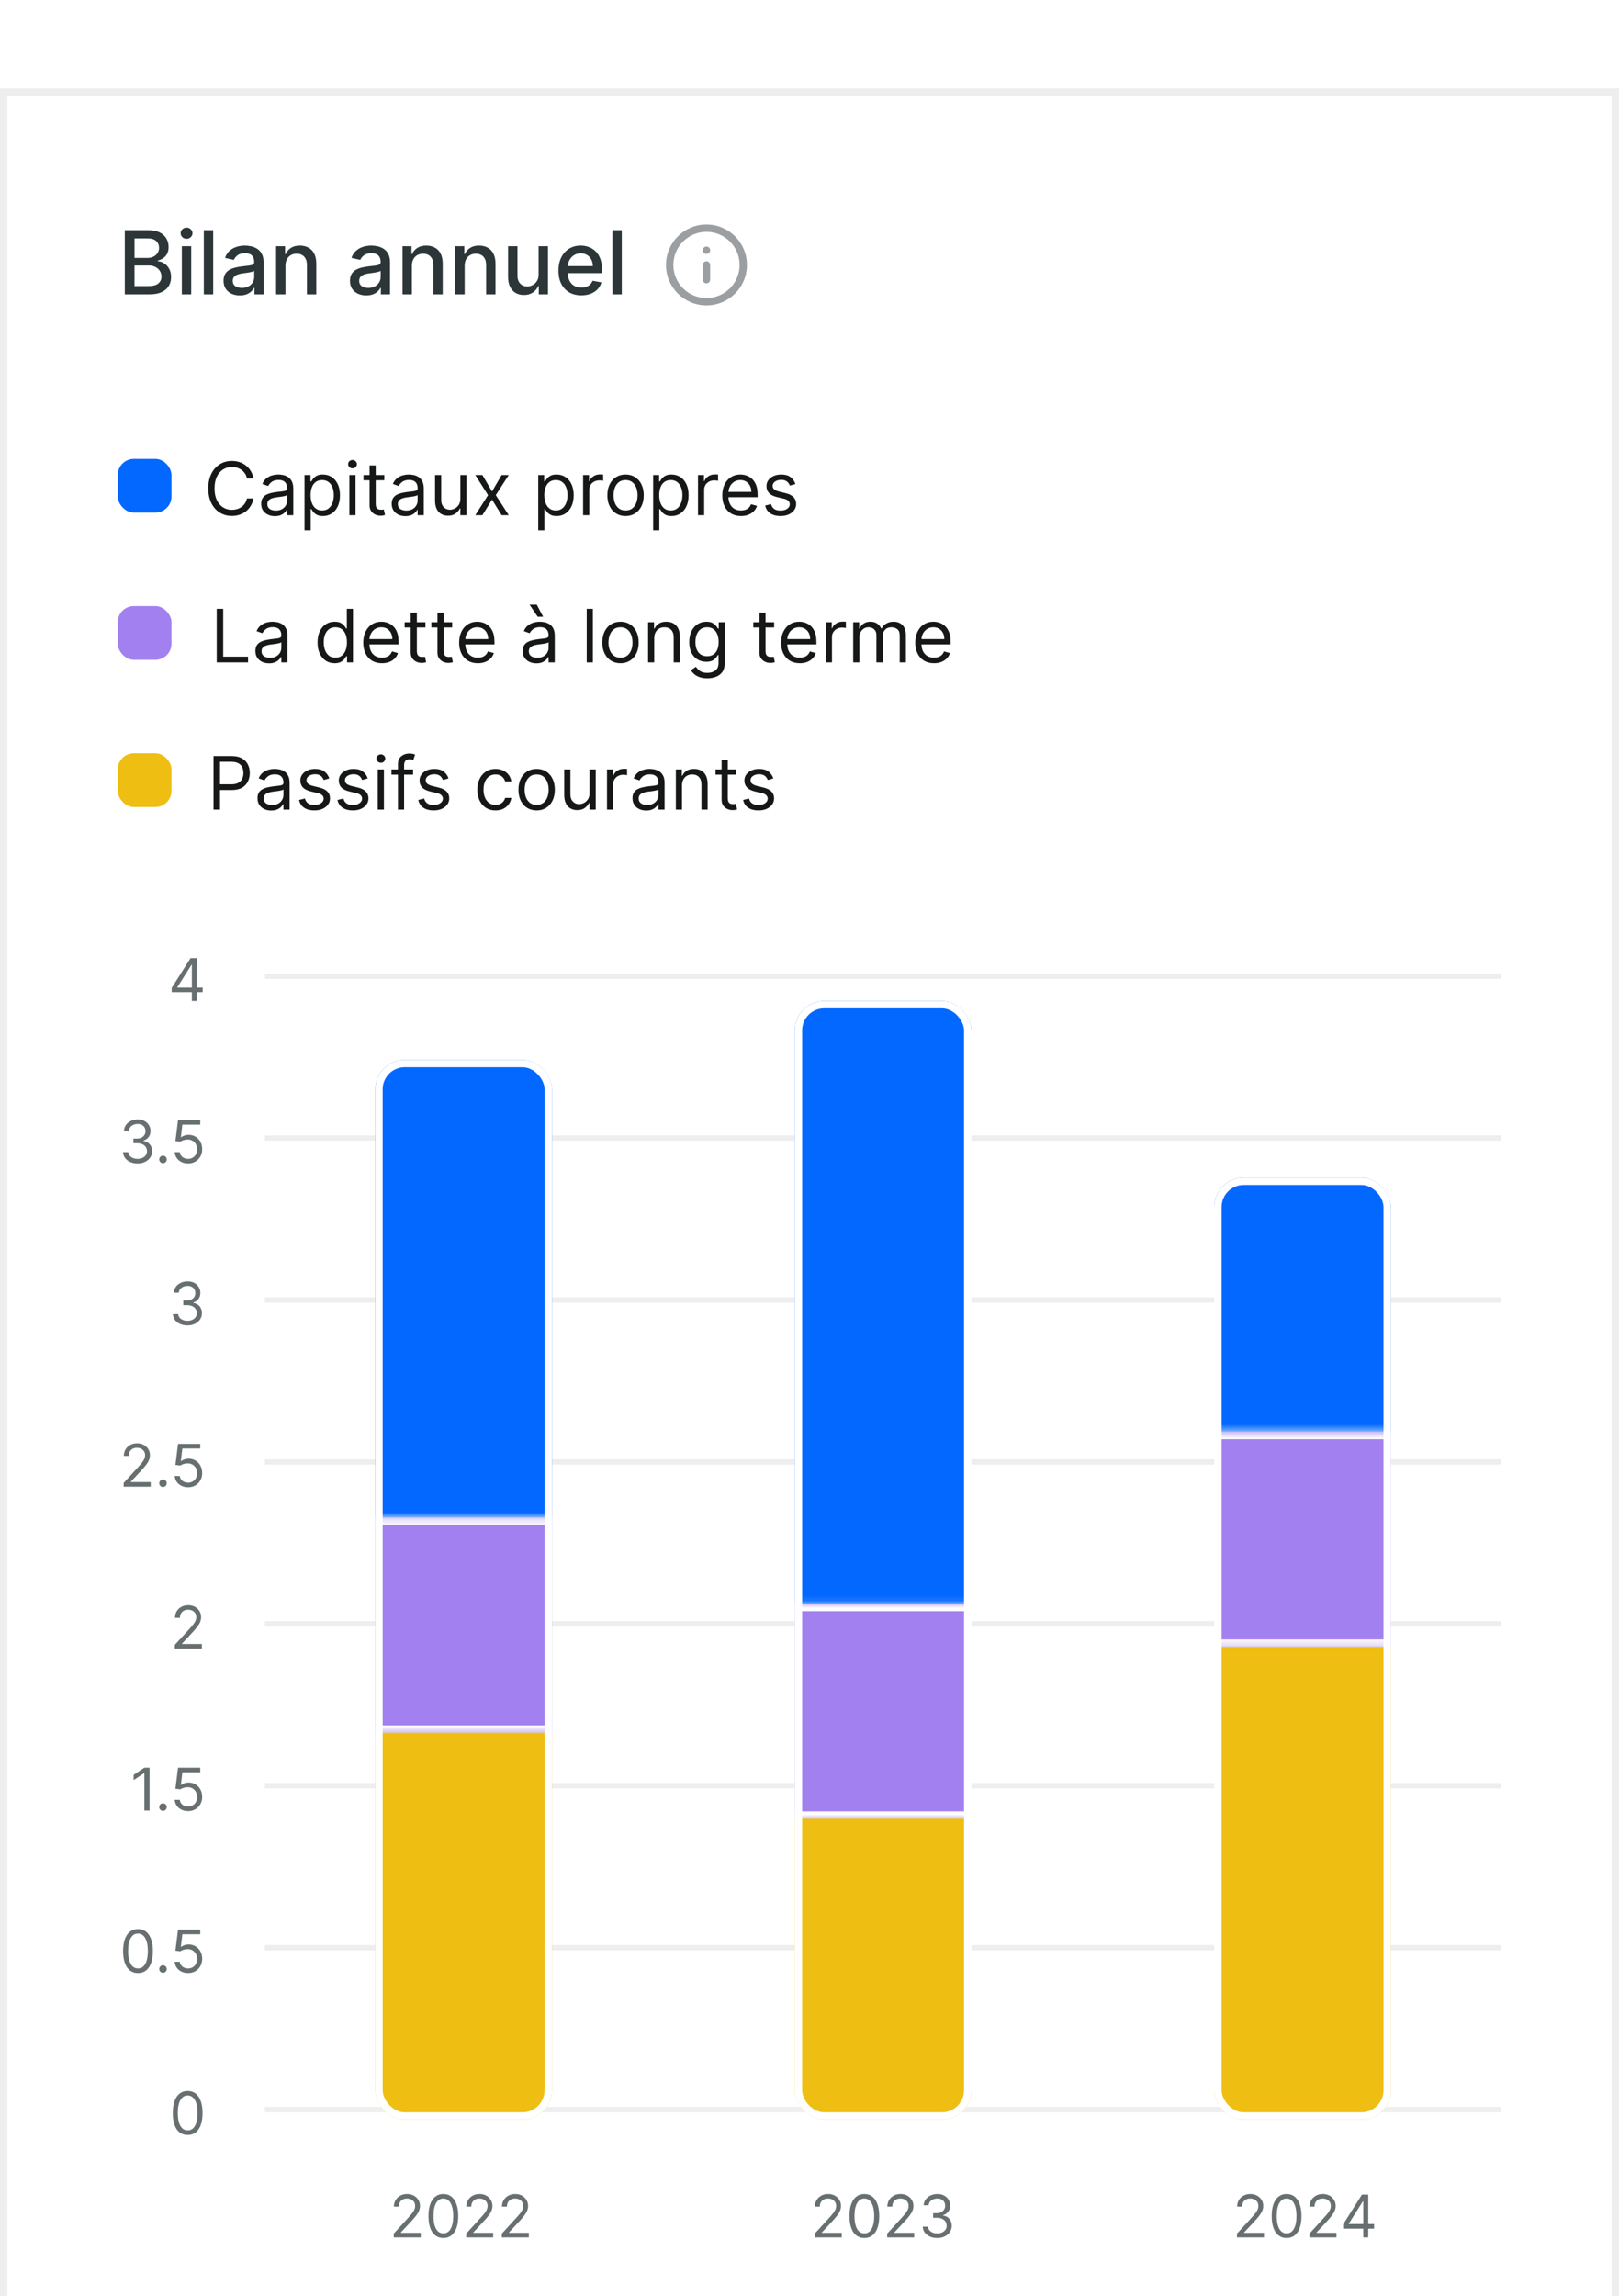 <svg width="220" height="312" viewBox="0 0 220 312" fill="none" xmlns="http://www.w3.org/2000/svg">
<g filter="url(#filter0_dd_1365_7482)">
<rect width="220" height="312" fill="white"/>
<rect x="0.5" y="0.5" width="219" height="311" stroke="#EEEEEF"/>
<path d="M16.959 28V19.273H20.155C20.774 19.273 21.287 19.375 21.693 19.579C22.099 19.781 22.403 20.055 22.605 20.402C22.807 20.746 22.908 21.134 22.908 21.565C22.908 21.929 22.841 22.236 22.707 22.486C22.574 22.733 22.395 22.932 22.171 23.082C21.949 23.23 21.704 23.338 21.438 23.406V23.491C21.727 23.506 22.01 23.599 22.285 23.773C22.564 23.943 22.794 24.186 22.976 24.501C23.158 24.817 23.249 25.2 23.249 25.652C23.249 26.098 23.143 26.499 22.933 26.854C22.726 27.206 22.405 27.486 21.97 27.693C21.535 27.898 20.98 28 20.304 28H16.959ZM18.276 26.871H20.176C20.807 26.871 21.259 26.749 21.531 26.504C21.804 26.26 21.94 25.954 21.94 25.588C21.94 25.312 21.871 25.06 21.732 24.829C21.592 24.599 21.393 24.416 21.135 24.28C20.879 24.143 20.575 24.075 20.223 24.075H18.276V26.871ZM18.276 23.048H20.04C20.335 23.048 20.601 22.991 20.837 22.878C21.075 22.764 21.264 22.605 21.403 22.401C21.546 22.193 21.616 21.949 21.616 21.668C21.616 21.307 21.49 21.004 21.237 20.76C20.984 20.516 20.597 20.393 20.074 20.393H18.276V23.048ZM24.708 28V21.454H25.982V28H24.708ZM25.352 20.445C25.13 20.445 24.94 20.371 24.78 20.223C24.624 20.072 24.546 19.893 24.546 19.686C24.546 19.476 24.624 19.297 24.78 19.149C24.94 18.999 25.13 18.923 25.352 18.923C25.573 18.923 25.762 18.999 25.918 19.149C26.077 19.297 26.157 19.476 26.157 19.686C26.157 19.893 26.077 20.072 25.918 20.223C25.762 20.371 25.573 20.445 25.352 20.445ZM28.971 19.273V28H27.696V19.273H28.971ZM32.59 28.145C32.175 28.145 31.8 28.068 31.465 27.915C31.129 27.759 30.864 27.533 30.668 27.237C30.474 26.942 30.378 26.579 30.378 26.151C30.378 25.781 30.449 25.477 30.591 25.239C30.733 25 30.925 24.811 31.166 24.672C31.408 24.533 31.678 24.428 31.976 24.357C32.274 24.285 32.578 24.232 32.888 24.195C33.28 24.149 33.598 24.112 33.842 24.084C34.087 24.053 34.264 24.003 34.375 23.935C34.486 23.866 34.541 23.756 34.541 23.602V23.572C34.541 23.2 34.436 22.912 34.226 22.707C34.019 22.503 33.709 22.401 33.297 22.401C32.868 22.401 32.53 22.496 32.283 22.686C32.038 22.874 31.869 23.082 31.776 23.312L30.578 23.04C30.72 22.642 30.928 22.321 31.2 22.077C31.476 21.829 31.793 21.651 32.151 21.54C32.508 21.426 32.885 21.369 33.28 21.369C33.541 21.369 33.818 21.401 34.111 21.463C34.406 21.523 34.682 21.634 34.938 21.796C35.196 21.957 35.408 22.189 35.572 22.49C35.737 22.788 35.82 23.176 35.82 23.653V28H34.575V27.105H34.524C34.442 27.27 34.318 27.432 34.153 27.591C33.989 27.75 33.777 27.882 33.519 27.987C33.26 28.092 32.95 28.145 32.59 28.145ZM32.867 27.122C33.219 27.122 33.52 27.053 33.77 26.913C34.023 26.774 34.215 26.592 34.345 26.368C34.479 26.141 34.545 25.898 34.545 25.639V24.796C34.5 24.841 34.412 24.884 34.281 24.923C34.153 24.96 34.007 24.993 33.842 25.021C33.678 25.047 33.517 25.071 33.361 25.094C33.205 25.114 33.074 25.131 32.969 25.145C32.722 25.176 32.496 25.229 32.291 25.303C32.09 25.376 31.928 25.483 31.805 25.622C31.686 25.759 31.626 25.94 31.626 26.168C31.626 26.483 31.743 26.722 31.976 26.884C32.209 27.043 32.506 27.122 32.867 27.122ZM38.791 24.114V28H37.517V21.454H38.74V22.52H38.821C38.971 22.173 39.207 21.895 39.528 21.685C39.852 21.474 40.26 21.369 40.751 21.369C41.197 21.369 41.588 21.463 41.923 21.651C42.258 21.835 42.518 22.111 42.703 22.477C42.887 22.844 42.98 23.297 42.98 23.837V28H41.706V23.99C41.706 23.516 41.582 23.145 41.335 22.878C41.088 22.608 40.748 22.473 40.316 22.473C40.021 22.473 39.758 22.537 39.528 22.665C39.301 22.793 39.12 22.98 38.987 23.227C38.856 23.472 38.791 23.767 38.791 24.114ZM49.769 28.145C49.354 28.145 48.979 28.068 48.644 27.915C48.309 27.759 48.043 27.533 47.847 27.237C47.654 26.942 47.557 26.579 47.557 26.151C47.557 25.781 47.629 25.477 47.771 25.239C47.913 25 48.104 24.811 48.346 24.672C48.587 24.533 48.857 24.428 49.156 24.357C49.454 24.285 49.758 24.232 50.068 24.195C50.459 24.149 50.778 24.112 51.022 24.084C51.266 24.053 51.444 24.003 51.555 23.935C51.666 23.866 51.721 23.756 51.721 23.602V23.572C51.721 23.2 51.616 22.912 51.406 22.707C51.198 22.503 50.889 22.401 50.477 22.401C50.048 22.401 49.709 22.496 49.462 22.686C49.218 22.874 49.049 23.082 48.955 23.312L47.758 23.04C47.9 22.642 48.107 22.321 48.38 22.077C48.656 21.829 48.972 21.651 49.33 21.54C49.688 21.426 50.065 21.369 50.459 21.369C50.721 21.369 50.998 21.401 51.291 21.463C51.586 21.523 51.861 21.634 52.117 21.796C52.376 21.957 52.587 22.189 52.752 22.49C52.917 22.788 52.999 23.176 52.999 23.653V28H51.755V27.105H51.704C51.621 27.27 51.498 27.432 51.333 27.591C51.168 27.75 50.957 27.882 50.698 27.987C50.44 28.092 50.13 28.145 49.769 28.145ZM50.046 27.122C50.398 27.122 50.7 27.053 50.95 26.913C51.202 26.774 51.394 26.592 51.525 26.368C51.658 26.141 51.725 25.898 51.725 25.639V24.796C51.68 24.841 51.592 24.884 51.461 24.923C51.333 24.96 51.187 24.993 51.022 25.021C50.857 25.047 50.697 25.071 50.541 25.094C50.384 25.114 50.254 25.131 50.148 25.145C49.901 25.176 49.675 25.229 49.471 25.303C49.269 25.376 49.107 25.483 48.985 25.622C48.866 25.759 48.806 25.94 48.806 26.168C48.806 26.483 48.923 26.722 49.156 26.884C49.389 27.043 49.685 27.122 50.046 27.122ZM55.971 24.114V28H54.696V21.454H55.919V22.52H56C56.151 22.173 56.387 21.895 56.708 21.685C57.032 21.474 57.439 21.369 57.931 21.369C58.377 21.369 58.767 21.463 59.103 21.651C59.438 21.835 59.698 22.111 59.883 22.477C60.067 22.844 60.159 23.297 60.159 23.837V28H58.885V23.99C58.885 23.516 58.762 23.145 58.515 22.878C58.267 22.608 57.928 22.473 57.496 22.473C57.201 22.473 56.938 22.537 56.708 22.665C56.48 22.793 56.3 22.98 56.166 23.227C56.036 23.472 55.971 23.767 55.971 24.114ZM63.142 24.114V28H61.868V21.454H63.091V22.52H63.172C63.323 22.173 63.559 21.895 63.88 21.685C64.204 21.474 64.611 21.369 65.103 21.369C65.549 21.369 65.939 21.463 66.275 21.651C66.61 21.835 66.87 22.111 67.054 22.477C67.239 22.844 67.331 23.297 67.331 23.837V28H66.057V23.99C66.057 23.516 65.934 23.145 65.686 22.878C65.439 22.608 65.1 22.473 64.668 22.473C64.373 22.473 64.11 22.537 63.88 22.665C63.652 22.793 63.472 22.98 63.338 23.227C63.208 23.472 63.142 23.767 63.142 24.114ZM73.186 25.285V21.454H74.465V28H73.212V26.866H73.144C72.993 27.216 72.752 27.507 72.419 27.74C72.09 27.97 71.679 28.085 71.188 28.085C70.767 28.085 70.395 27.993 70.071 27.808C69.75 27.621 69.498 27.344 69.313 26.977C69.131 26.611 69.04 26.158 69.04 25.618V21.454H70.314V25.465C70.314 25.91 70.438 26.266 70.685 26.53C70.932 26.794 71.253 26.926 71.648 26.926C71.887 26.926 72.124 26.866 72.36 26.747C72.598 26.628 72.796 26.447 72.952 26.206C73.111 25.965 73.189 25.658 73.186 25.285ZM78.998 28.132C78.353 28.132 77.798 27.994 77.332 27.719C76.869 27.44 76.511 27.05 76.258 26.547C76.008 26.041 75.883 25.449 75.883 24.77C75.883 24.099 76.008 23.509 76.258 22.997C76.511 22.486 76.863 22.087 77.315 21.8C77.769 21.513 78.3 21.369 78.908 21.369C79.278 21.369 79.636 21.43 79.982 21.553C80.329 21.675 80.64 21.866 80.915 22.128C81.191 22.389 81.408 22.729 81.567 23.146C81.727 23.561 81.806 24.065 81.806 24.659V25.111H76.603V24.156H80.558C80.558 23.821 80.489 23.524 80.353 23.266C80.217 23.004 80.025 22.798 79.778 22.648C79.533 22.497 79.246 22.422 78.917 22.422C78.559 22.422 78.246 22.51 77.979 22.686C77.715 22.859 77.511 23.087 77.366 23.368C77.224 23.646 77.153 23.949 77.153 24.276V25.021C77.153 25.459 77.229 25.831 77.383 26.138C77.539 26.445 77.756 26.679 78.035 26.841C78.313 27 78.638 27.079 79.011 27.079C79.252 27.079 79.472 27.046 79.671 26.977C79.87 26.906 80.042 26.801 80.187 26.662C80.332 26.523 80.442 26.351 80.519 26.146L81.725 26.364C81.629 26.719 81.455 27.03 81.205 27.297C80.958 27.561 80.647 27.767 80.272 27.915C79.9 28.06 79.475 28.132 78.998 28.132ZM84.494 19.273V28H83.22V19.273H84.494Z" fill="#2C3538"/>
<g clip-path="url(#clip0_1365_7482)">
<path fill-rule="evenodd" clip-rule="evenodd" d="M96 19.5C93.515 19.5 91.5 21.515 91.5 24C91.5 26.485 93.515 28.5 96 28.5C98.485 28.5 100.5 26.485 100.5 24C100.5 21.515 98.485 19.5 96 19.5ZM90.5 24C90.5 20.962 92.962 18.5 96 18.5C99.038 18.5 101.5 20.962 101.5 24C101.5 27.038 99.038 29.5 96 29.5C92.962 29.5 90.5 27.038 90.5 24ZM95.5 22C95.5 21.724 95.724 21.5 96 21.5H96.005C96.281 21.5 96.505 21.724 96.505 22C96.505 22.276 96.281 22.5 96.005 22.5H96C95.724 22.5 95.5 22.276 95.5 22ZM96 23.5C96.276 23.5 96.5 23.724 96.5 24V26C96.5 26.276 96.276 26.5 96 26.5C95.724 26.5 95.5 26.276 95.5 26V24C95.5 23.724 95.724 23.5 96 23.5Z" fill="#9B9FA1"/>
</g>
<rect x="16" y="50.35" width="7.301" height="7.301" rx="2.19" fill="#0368FF"/>
<path d="M34.438 53H33.557C33.505 52.747 33.414 52.524 33.284 52.332C33.156 52.141 33 51.98 32.815 51.849C32.633 51.717 32.431 51.617 32.208 51.551C31.985 51.485 31.753 51.452 31.512 51.452C31.072 51.452 30.673 51.563 30.315 51.785C29.96 52.008 29.677 52.336 29.466 52.769C29.258 53.202 29.154 53.734 29.154 54.364C29.154 54.993 29.258 55.525 29.466 55.958C29.677 56.391 29.96 56.719 30.315 56.942C30.673 57.164 31.072 57.276 31.512 57.276C31.753 57.276 31.985 57.242 32.208 57.176C32.431 57.11 32.633 57.012 32.815 56.881C33 56.749 33.156 56.587 33.284 56.395C33.414 56.201 33.505 55.978 33.557 55.727H34.438C34.372 56.099 34.251 56.432 34.076 56.725C33.901 57.019 33.683 57.269 33.422 57.474C33.162 57.678 32.87 57.833 32.545 57.94C32.223 58.046 31.879 58.099 31.512 58.099C30.892 58.099 30.34 57.948 29.857 57.645C29.374 57.342 28.994 56.911 28.717 56.352C28.44 55.794 28.302 55.131 28.302 54.364C28.302 53.597 28.44 52.934 28.717 52.375C28.994 51.816 29.374 51.385 29.857 51.082C30.34 50.779 30.892 50.628 31.512 50.628C31.879 50.628 32.223 50.681 32.545 50.788C32.87 50.894 33.162 51.05 33.422 51.256C33.683 51.46 33.901 51.709 34.076 52.002C34.251 52.293 34.372 52.626 34.438 53ZM37.353 58.128C37.007 58.128 36.693 58.063 36.412 57.932C36.13 57.8 35.906 57.609 35.74 57.361C35.575 57.11 35.492 56.807 35.492 56.452C35.492 56.139 35.553 55.886 35.676 55.692C35.8 55.495 35.964 55.341 36.17 55.23C36.376 55.119 36.603 55.036 36.852 54.981C37.103 54.925 37.355 54.88 37.608 54.847C37.94 54.804 38.209 54.772 38.414 54.751C38.623 54.727 38.774 54.688 38.869 54.633C38.966 54.579 39.015 54.484 39.015 54.349V54.321C39.015 53.971 38.919 53.698 38.727 53.504C38.538 53.31 38.25 53.213 37.864 53.213C37.464 53.213 37.15 53.301 36.923 53.476C36.696 53.651 36.536 53.838 36.444 54.037L35.648 53.753C35.79 53.421 35.98 53.163 36.216 52.979C36.455 52.792 36.716 52.661 36.998 52.588C37.282 52.512 37.561 52.474 37.836 52.474C38.011 52.474 38.212 52.496 38.439 52.538C38.669 52.579 38.89 52.663 39.103 52.791C39.319 52.918 39.498 53.111 39.64 53.369C39.782 53.627 39.853 53.973 39.853 54.406V58H39.015V57.261H38.972C38.915 57.38 38.82 57.506 38.688 57.641C38.555 57.776 38.379 57.891 38.159 57.986C37.939 58.081 37.67 58.128 37.353 58.128ZM37.48 57.375C37.812 57.375 38.091 57.31 38.319 57.18C38.548 57.05 38.721 56.881 38.837 56.675C38.955 56.469 39.015 56.253 39.015 56.026V55.258C38.979 55.301 38.901 55.34 38.78 55.376C38.662 55.409 38.525 55.438 38.368 55.465C38.214 55.488 38.064 55.51 37.917 55.528C37.773 55.545 37.656 55.559 37.566 55.571C37.348 55.599 37.144 55.646 36.955 55.709C36.768 55.771 36.616 55.865 36.5 55.99C36.387 56.113 36.33 56.281 36.33 56.494C36.33 56.785 36.438 57.006 36.653 57.155C36.871 57.302 37.147 57.375 37.48 57.375ZM41.382 60.045V52.545H42.192V53.412H42.291C42.353 53.317 42.438 53.197 42.547 53.05C42.658 52.901 42.817 52.768 43.023 52.652C43.231 52.534 43.513 52.474 43.868 52.474C44.327 52.474 44.732 52.589 45.083 52.819C45.433 53.048 45.706 53.374 45.903 53.795C46.099 54.217 46.198 54.714 46.198 55.287C46.198 55.865 46.099 56.365 45.903 56.789C45.706 57.211 45.434 57.537 45.086 57.769C44.738 57.999 44.337 58.114 43.882 58.114C43.532 58.114 43.251 58.056 43.041 57.94C42.83 57.821 42.668 57.688 42.554 57.538C42.441 57.387 42.353 57.261 42.291 57.162H42.22V60.045H41.382ZM42.206 55.273C42.206 55.685 42.267 56.048 42.387 56.363C42.508 56.675 42.684 56.92 42.916 57.098C43.148 57.273 43.432 57.361 43.769 57.361C44.119 57.361 44.411 57.269 44.646 57.084C44.883 56.897 45.06 56.646 45.178 56.331C45.299 56.014 45.36 55.661 45.36 55.273C45.36 54.889 45.3 54.544 45.182 54.236C45.066 53.926 44.89 53.681 44.653 53.501C44.419 53.318 44.124 53.227 43.769 53.227C43.428 53.227 43.141 53.314 42.909 53.486C42.677 53.657 42.502 53.896 42.384 54.204C42.265 54.509 42.206 54.865 42.206 55.273ZM47.476 58V52.545H48.314V58H47.476ZM47.902 51.636C47.739 51.636 47.598 51.581 47.48 51.469C47.364 51.358 47.306 51.224 47.306 51.068C47.306 50.912 47.364 50.778 47.48 50.667C47.598 50.556 47.739 50.5 47.902 50.5C48.066 50.5 48.205 50.556 48.321 50.667C48.44 50.778 48.499 50.912 48.499 51.068C48.499 51.224 48.44 51.358 48.321 51.469C48.205 51.581 48.066 51.636 47.902 51.636ZM52.221 52.545V53.256H49.395V52.545H52.221ZM50.218 51.239H51.056V56.438C51.056 56.674 51.091 56.852 51.159 56.97C51.23 57.086 51.32 57.164 51.429 57.205C51.541 57.242 51.658 57.261 51.781 57.261C51.873 57.261 51.949 57.257 52.008 57.247C52.067 57.235 52.115 57.226 52.15 57.219L52.321 57.972C52.264 57.993 52.184 58.014 52.083 58.035C51.981 58.059 51.852 58.071 51.696 58.071C51.459 58.071 51.227 58.02 51 57.918C50.775 57.816 50.588 57.661 50.439 57.453C50.292 57.245 50.218 56.982 50.218 56.665V51.239ZM55.087 58.128C54.741 58.128 54.428 58.063 54.146 57.932C53.864 57.8 53.641 57.609 53.475 57.361C53.309 57.11 53.226 56.807 53.226 56.452C53.226 56.139 53.288 55.886 53.411 55.692C53.534 55.495 53.699 55.341 53.904 55.23C54.11 55.119 54.338 55.036 54.586 54.981C54.837 54.925 55.089 54.88 55.343 54.847C55.674 54.804 55.943 54.772 56.149 54.751C56.357 54.727 56.509 54.688 56.603 54.633C56.7 54.579 56.749 54.484 56.749 54.349V54.321C56.749 53.971 56.653 53.698 56.461 53.504C56.272 53.31 55.984 53.213 55.598 53.213C55.198 53.213 54.885 53.301 54.657 53.476C54.43 53.651 54.27 53.838 54.178 54.037L53.383 53.753C53.525 53.421 53.714 53.163 53.951 52.979C54.19 52.792 54.45 52.661 54.732 52.588C55.016 52.512 55.295 52.474 55.57 52.474C55.745 52.474 55.946 52.496 56.174 52.538C56.403 52.579 56.625 52.663 56.838 52.791C57.053 52.918 57.232 53.111 57.374 53.369C57.516 53.627 57.587 53.973 57.587 54.406V58H56.749V57.261H56.706C56.65 57.38 56.555 57.506 56.422 57.641C56.29 57.776 56.113 57.891 55.893 57.986C55.673 58.081 55.404 58.128 55.087 58.128ZM55.215 57.375C55.546 57.375 55.826 57.31 56.053 57.18C56.283 57.05 56.455 56.881 56.571 56.675C56.69 56.469 56.749 56.253 56.749 56.026V55.258C56.713 55.301 56.635 55.34 56.515 55.376C56.396 55.409 56.259 55.438 56.103 55.465C55.949 55.488 55.798 55.51 55.652 55.528C55.507 55.545 55.39 55.559 55.3 55.571C55.082 55.599 54.879 55.646 54.689 55.709C54.502 55.771 54.351 55.865 54.235 55.99C54.121 56.113 54.064 56.281 54.064 56.494C54.064 56.785 54.172 57.006 54.387 57.155C54.605 57.302 54.881 57.375 55.215 57.375ZM62.554 55.77V52.545H63.392V58H62.554V57.077H62.497C62.37 57.354 62.171 57.589 61.901 57.783C61.631 57.975 61.29 58.071 60.878 58.071C60.537 58.071 60.234 57.996 59.969 57.847C59.704 57.696 59.495 57.468 59.344 57.166C59.192 56.86 59.117 56.475 59.117 56.011V52.545H59.955V55.955C59.955 56.352 60.066 56.669 60.288 56.906C60.513 57.143 60.8 57.261 61.148 57.261C61.356 57.261 61.568 57.208 61.784 57.102C62.001 56.995 62.184 56.832 62.33 56.611C62.48 56.391 62.554 56.111 62.554 55.77ZM65.552 52.545L66.859 54.776L68.166 52.545H69.132L67.37 55.273L69.132 58H68.166L66.859 55.883L65.552 58H64.586L66.319 55.273L64.586 52.545H65.552ZM73.14 60.045V52.545H73.95V53.412H74.049C74.111 53.317 74.196 53.197 74.305 53.05C74.416 52.901 74.575 52.768 74.781 52.652C74.989 52.534 75.271 52.474 75.626 52.474C76.085 52.474 76.49 52.589 76.84 52.819C77.191 53.048 77.464 53.374 77.661 53.795C77.857 54.217 77.955 54.714 77.955 55.287C77.955 55.865 77.857 56.365 77.661 56.789C77.464 57.211 77.192 57.537 76.844 57.769C76.496 57.999 76.095 58.114 75.64 58.114C75.29 58.114 75.009 58.056 74.799 57.94C74.588 57.821 74.426 57.688 74.312 57.538C74.198 57.387 74.111 57.261 74.049 57.162H73.978V60.045H73.14ZM73.964 55.273C73.964 55.685 74.024 56.048 74.145 56.363C74.266 56.675 74.442 56.92 74.674 57.098C74.906 57.273 75.19 57.361 75.526 57.361C75.877 57.361 76.169 57.269 76.404 57.084C76.64 56.897 76.818 56.646 76.936 56.331C77.057 56.014 77.117 55.661 77.117 55.273C77.117 54.889 77.058 54.544 76.94 54.236C76.824 53.926 76.647 53.681 76.411 53.501C76.176 53.318 75.882 53.227 75.526 53.227C75.186 53.227 74.899 53.314 74.667 53.486C74.435 53.657 74.26 53.896 74.141 54.204C74.023 54.509 73.964 54.865 73.964 55.273ZM79.234 58V52.545H80.043V53.369H80.1C80.2 53.099 80.38 52.88 80.64 52.712C80.9 52.544 81.194 52.46 81.521 52.46C81.582 52.46 81.659 52.461 81.752 52.464C81.844 52.466 81.914 52.47 81.961 52.474V53.327C81.933 53.32 81.868 53.309 81.766 53.295C81.666 53.278 81.561 53.27 81.45 53.27C81.185 53.27 80.948 53.325 80.74 53.437C80.534 53.546 80.37 53.697 80.249 53.891C80.131 54.083 80.072 54.302 80.072 54.548V58H79.234ZM85.004 58.114C84.512 58.114 84.08 57.996 83.708 57.762C83.339 57.528 83.05 57.2 82.842 56.778C82.636 56.357 82.533 55.865 82.533 55.301C82.533 54.733 82.636 54.237 82.842 53.813C83.05 53.389 83.339 53.06 83.708 52.826C84.08 52.592 84.512 52.474 85.004 52.474C85.497 52.474 85.928 52.592 86.297 52.826C86.669 53.06 86.958 53.389 87.163 53.813C87.372 54.237 87.476 54.733 87.476 55.301C87.476 55.865 87.372 56.357 87.163 56.778C86.958 57.2 86.669 57.528 86.297 57.762C85.928 57.996 85.497 58.114 85.004 58.114ZM85.004 57.361C85.379 57.361 85.686 57.265 85.928 57.073C86.169 56.881 86.348 56.629 86.464 56.317C86.58 56.004 86.638 55.666 86.638 55.301C86.638 54.937 86.58 54.597 86.464 54.282C86.348 53.967 86.169 53.713 85.928 53.519C85.686 53.324 85.379 53.227 85.004 53.227C84.63 53.227 84.323 53.324 84.081 53.519C83.84 53.713 83.661 53.967 83.545 54.282C83.429 54.597 83.371 54.937 83.371 55.301C83.371 55.666 83.429 56.004 83.545 56.317C83.661 56.629 83.84 56.881 84.081 57.073C84.323 57.265 84.63 57.361 85.004 57.361ZM88.755 60.045V52.545H89.565V53.412H89.664C89.726 53.317 89.811 53.197 89.92 53.05C90.031 52.901 90.19 52.768 90.396 52.652C90.604 52.534 90.886 52.474 91.241 52.474C91.7 52.474 92.105 52.589 92.456 52.819C92.806 53.048 93.079 53.374 93.276 53.795C93.472 54.217 93.571 54.714 93.571 55.287C93.571 55.865 93.472 56.365 93.276 56.789C93.079 57.211 92.807 57.537 92.459 57.769C92.111 57.999 91.71 58.114 91.255 58.114C90.905 58.114 90.624 58.056 90.414 57.94C90.203 57.821 90.041 57.688 89.927 57.538C89.814 57.387 89.726 57.261 89.664 57.162H89.593V60.045H88.755ZM89.579 55.273C89.579 55.685 89.64 56.048 89.76 56.363C89.881 56.675 90.057 56.92 90.289 57.098C90.521 57.273 90.805 57.361 91.142 57.361C91.492 57.361 91.784 57.269 92.019 57.084C92.256 56.897 92.433 56.646 92.552 56.331C92.672 56.014 92.733 55.661 92.733 55.273C92.733 54.889 92.673 54.544 92.555 54.236C92.439 53.926 92.263 53.681 92.026 53.501C91.791 53.318 91.497 53.227 91.142 53.227C90.801 53.227 90.514 53.314 90.282 53.486C90.05 53.657 89.875 53.896 89.757 54.204C89.638 54.509 89.579 54.865 89.579 55.273ZM94.849 58V52.545H95.659V53.369H95.716C95.815 53.099 95.995 52.88 96.255 52.712C96.516 52.544 96.809 52.46 97.136 52.46C97.198 52.46 97.275 52.461 97.367 52.464C97.459 52.466 97.529 52.47 97.576 52.474V53.327C97.548 53.32 97.483 53.309 97.381 53.295C97.282 53.278 97.176 53.27 97.065 53.27C96.8 53.27 96.563 53.325 96.355 53.437C96.149 53.546 95.985 53.697 95.865 53.891C95.746 54.083 95.687 54.302 95.687 54.548V58H94.849ZM100.691 58.114C100.165 58.114 99.712 57.998 99.331 57.766C98.952 57.531 98.659 57.205 98.454 56.785C98.25 56.364 98.148 55.874 98.148 55.315C98.148 54.757 98.25 54.264 98.454 53.838C98.659 53.41 98.946 53.076 99.313 52.837C99.682 52.595 100.113 52.474 100.605 52.474C100.89 52.474 101.17 52.522 101.447 52.617C101.724 52.711 101.976 52.865 102.203 53.078C102.431 53.289 102.612 53.568 102.747 53.916C102.882 54.264 102.949 54.693 102.949 55.202V55.557H98.745V54.832H102.097C102.097 54.525 102.035 54.25 101.912 54.008C101.792 53.767 101.619 53.577 101.394 53.437C101.171 53.297 100.908 53.227 100.605 53.227C100.272 53.227 99.983 53.31 99.739 53.476C99.498 53.639 99.312 53.852 99.181 54.115C99.051 54.378 98.986 54.66 98.986 54.96V55.443C98.986 55.855 99.057 56.204 99.199 56.491C99.344 56.775 99.544 56.992 99.799 57.141C100.055 57.287 100.352 57.361 100.691 57.361C100.911 57.361 101.11 57.33 101.287 57.269C101.467 57.205 101.622 57.11 101.752 56.984C101.883 56.856 101.983 56.698 102.054 56.508L102.864 56.736C102.779 57.01 102.636 57.252 102.434 57.46C102.233 57.666 101.984 57.827 101.689 57.943C101.393 58.057 101.06 58.114 100.691 58.114ZM108.088 53.767L107.335 53.98C107.288 53.855 107.218 53.733 107.125 53.614C107.035 53.494 106.912 53.394 106.756 53.316C106.6 53.238 106.4 53.199 106.156 53.199C105.822 53.199 105.544 53.276 105.321 53.43C105.101 53.581 104.991 53.774 104.991 54.008C104.991 54.217 105.067 54.381 105.218 54.502C105.37 54.623 105.607 54.724 105.929 54.804L106.738 55.003C107.226 55.121 107.589 55.302 107.828 55.546C108.068 55.788 108.187 56.099 108.187 56.48C108.187 56.793 108.097 57.072 107.917 57.318C107.74 57.564 107.491 57.758 107.172 57.901C106.852 58.043 106.48 58.114 106.056 58.114C105.5 58.114 105.04 57.993 104.675 57.751C104.31 57.51 104.08 57.157 103.983 56.693L104.778 56.494C104.854 56.788 104.997 57.008 105.208 57.155C105.421 57.302 105.699 57.375 106.042 57.375C106.433 57.375 106.743 57.292 106.973 57.126C107.205 56.958 107.321 56.757 107.321 56.523C107.321 56.333 107.254 56.175 107.122 56.047C106.989 55.917 106.786 55.82 106.511 55.756L105.602 55.543C105.102 55.424 104.735 55.241 104.501 54.992C104.269 54.741 104.153 54.428 104.153 54.051C104.153 53.743 104.239 53.471 104.412 53.234C104.587 52.998 104.825 52.812 105.126 52.677C105.429 52.542 105.772 52.474 106.156 52.474C106.696 52.474 107.119 52.593 107.427 52.83C107.737 53.066 107.958 53.379 108.088 53.767Z" fill="#161818"/>
<rect x="16" y="70.35" width="7.301" height="7.301" rx="2.19" fill="#A380EF"/>
<path d="M29.449 78V70.727H30.33V77.219H33.71V78H29.449ZM36.566 78.128C36.22 78.128 35.906 78.063 35.624 77.933C35.343 77.8 35.119 77.609 34.953 77.361C34.788 77.11 34.705 76.807 34.705 76.452C34.705 76.139 34.766 75.886 34.889 75.692C35.013 75.495 35.177 75.341 35.383 75.23C35.589 75.119 35.816 75.036 36.065 74.981C36.316 74.925 36.568 74.88 36.821 74.847C37.153 74.804 37.421 74.772 37.627 74.751C37.836 74.727 37.987 74.688 38.082 74.633C38.179 74.579 38.227 74.484 38.227 74.349V74.321C38.227 73.971 38.132 73.698 37.94 73.504C37.75 73.31 37.463 73.213 37.077 73.213C36.677 73.213 36.363 73.301 36.136 73.476C35.909 73.651 35.749 73.838 35.656 74.037L34.861 73.753C35.003 73.421 35.192 73.163 35.429 72.979C35.668 72.792 35.929 72.662 36.21 72.588C36.495 72.512 36.774 72.474 37.048 72.474C37.224 72.474 37.425 72.496 37.652 72.538C37.882 72.579 38.103 72.663 38.316 72.79C38.532 72.918 38.71 73.111 38.852 73.369C38.995 73.627 39.066 73.973 39.066 74.406V78H38.227V77.261H38.185C38.128 77.38 38.033 77.506 37.901 77.641C37.768 77.776 37.592 77.891 37.372 77.986C37.151 78.081 36.883 78.128 36.566 78.128ZM36.693 77.375C37.025 77.375 37.304 77.31 37.531 77.18C37.761 77.049 37.934 76.881 38.05 76.675C38.168 76.469 38.227 76.253 38.227 76.026V75.258C38.192 75.301 38.114 75.34 37.993 75.376C37.875 75.409 37.737 75.438 37.581 75.465C37.427 75.488 37.277 75.51 37.13 75.528C36.986 75.545 36.868 75.559 36.779 75.571C36.561 75.599 36.357 75.646 36.168 75.71C35.981 75.771 35.829 75.865 35.713 75.99C35.6 76.113 35.543 76.281 35.543 76.494C35.543 76.785 35.651 77.006 35.866 77.155C36.084 77.302 36.36 77.375 36.693 77.375ZM45.467 78.114C45.013 78.114 44.611 77.999 44.264 77.769C43.916 77.537 43.643 77.21 43.447 76.789C43.25 76.365 43.152 75.865 43.152 75.287C43.152 74.714 43.25 74.217 43.447 73.796C43.643 73.374 43.917 73.049 44.267 72.819C44.617 72.589 45.022 72.474 45.481 72.474C45.837 72.474 46.117 72.534 46.323 72.652C46.532 72.768 46.69 72.901 46.799 73.05C46.91 73.197 46.997 73.317 47.058 73.412H47.129V70.727H47.967V78H47.158V77.162H47.058C46.997 77.261 46.909 77.387 46.795 77.538C46.682 77.688 46.52 77.821 46.309 77.94C46.098 78.056 45.818 78.114 45.467 78.114ZM45.581 77.361C45.917 77.361 46.201 77.273 46.433 77.098C46.665 76.921 46.842 76.675 46.962 76.363C47.083 76.048 47.144 75.685 47.144 75.273C47.144 74.865 47.084 74.509 46.966 74.204C46.847 73.896 46.672 73.657 46.44 73.487C46.208 73.314 45.922 73.227 45.581 73.227C45.226 73.227 44.93 73.318 44.693 73.501C44.459 73.681 44.282 73.926 44.164 74.236C44.048 74.544 43.99 74.889 43.99 75.273C43.99 75.661 44.049 76.014 44.168 76.331C44.288 76.646 44.466 76.897 44.7 77.084C44.937 77.269 45.231 77.361 45.581 77.361ZM51.906 78.114C51.38 78.114 50.927 77.998 50.545 77.766C50.167 77.531 49.874 77.204 49.668 76.785C49.465 76.364 49.363 75.874 49.363 75.315C49.363 74.757 49.465 74.264 49.668 73.838C49.874 73.41 50.161 73.076 50.528 72.837C50.897 72.595 51.328 72.474 51.82 72.474C52.104 72.474 52.385 72.522 52.662 72.617C52.939 72.711 53.191 72.865 53.418 73.078C53.646 73.289 53.827 73.568 53.962 73.916C54.097 74.264 54.164 74.693 54.164 75.202V75.557H49.959V74.832H53.312C53.312 74.525 53.25 74.25 53.127 74.008C53.006 73.767 52.834 73.576 52.609 73.437C52.386 73.297 52.123 73.227 51.82 73.227C51.486 73.227 51.198 73.31 50.954 73.476C50.712 73.639 50.526 73.852 50.396 74.115C50.266 74.378 50.201 74.66 50.201 74.96V75.443C50.201 75.855 50.272 76.204 50.414 76.491C50.559 76.775 50.758 76.992 51.014 77.141C51.27 77.287 51.567 77.361 51.906 77.361C52.126 77.361 52.325 77.33 52.502 77.269C52.682 77.204 52.837 77.11 52.967 76.984C53.097 76.856 53.198 76.698 53.269 76.508L54.079 76.736C53.994 77.01 53.85 77.252 53.649 77.46C53.448 77.666 53.199 77.827 52.903 77.943C52.608 78.057 52.275 78.114 51.906 78.114ZM57.811 72.546V73.256H54.984V72.546H57.811ZM55.808 71.239H56.646V76.438C56.646 76.674 56.681 76.852 56.749 76.97C56.82 77.086 56.91 77.164 57.019 77.204C57.13 77.242 57.248 77.261 57.371 77.261C57.463 77.261 57.539 77.257 57.598 77.247C57.657 77.235 57.705 77.226 57.74 77.219L57.91 77.972C57.854 77.993 57.774 78.014 57.673 78.035C57.571 78.059 57.442 78.071 57.285 78.071C57.049 78.071 56.817 78.02 56.59 77.918C56.365 77.817 56.178 77.662 56.028 77.453C55.882 77.245 55.808 76.982 55.808 76.665V71.239ZM61.444 72.546V73.256H58.617V72.546H61.444ZM59.441 71.239H60.279V76.438C60.279 76.674 60.313 76.852 60.382 76.97C60.453 77.086 60.543 77.164 60.652 77.204C60.763 77.242 60.88 77.261 61.004 77.261C61.096 77.261 61.172 77.257 61.231 77.247C61.29 77.235 61.337 77.226 61.373 77.219L61.543 77.972C61.486 77.993 61.407 78.014 61.305 78.035C61.204 78.059 61.075 78.071 60.918 78.071C60.682 78.071 60.45 78.02 60.222 77.918C59.997 77.817 59.81 77.662 59.661 77.453C59.514 77.245 59.441 76.982 59.441 76.665V71.239ZM64.933 78.114C64.407 78.114 63.954 77.998 63.573 77.766C63.194 77.531 62.902 77.204 62.696 76.785C62.492 76.364 62.39 75.874 62.39 75.315C62.39 74.757 62.492 74.264 62.696 73.838C62.902 73.41 63.188 73.076 63.555 72.837C63.924 72.595 64.355 72.474 64.848 72.474C65.132 72.474 65.412 72.522 65.689 72.617C65.966 72.711 66.218 72.865 66.446 73.078C66.673 73.289 66.854 73.568 66.989 73.916C67.124 74.264 67.191 74.693 67.191 75.202V75.557H62.987V74.832H66.339C66.339 74.525 66.278 74.25 66.154 74.008C66.034 73.767 65.861 73.576 65.636 73.437C65.413 73.297 65.151 73.227 64.848 73.227C64.514 73.227 64.225 73.31 63.981 73.476C63.74 73.639 63.554 73.852 63.424 74.115C63.293 74.378 63.228 74.66 63.228 74.96V75.443C63.228 75.855 63.299 76.204 63.441 76.491C63.586 76.775 63.786 76.992 64.041 77.141C64.297 77.287 64.594 77.361 64.933 77.361C65.153 77.361 65.352 77.33 65.529 77.269C65.709 77.204 65.865 77.11 65.995 76.984C66.125 76.856 66.225 76.698 66.296 76.508L67.106 76.736C67.021 77.01 66.878 77.252 66.677 77.46C66.475 77.666 66.227 77.827 65.931 77.943C65.635 78.057 65.302 78.114 64.933 78.114ZM72.884 78.128C72.538 78.128 72.225 78.063 71.943 77.933C71.661 77.8 71.437 77.609 71.272 77.361C71.106 77.11 71.023 76.807 71.023 76.452C71.023 76.139 71.085 75.886 71.208 75.692C71.331 75.495 71.495 75.341 71.701 75.23C71.907 75.119 72.135 75.036 72.383 74.981C72.634 74.925 72.886 74.88 73.14 74.847C73.471 74.804 73.74 74.772 73.946 74.751C74.154 74.727 74.305 74.688 74.4 74.633C74.497 74.579 74.546 74.484 74.546 74.349V74.321C74.546 73.971 74.45 73.698 74.258 73.504C74.069 73.31 73.781 73.213 73.395 73.213C72.995 73.213 72.681 73.301 72.454 73.476C72.227 73.651 72.067 73.838 71.975 74.037L71.179 73.753C71.321 73.421 71.511 73.163 71.748 72.979C71.987 72.792 72.247 72.662 72.529 72.588C72.813 72.512 73.092 72.474 73.367 72.474C73.542 72.474 73.743 72.496 73.971 72.538C74.2 72.579 74.421 72.663 74.635 72.79C74.85 72.918 75.029 73.111 75.171 73.369C75.313 73.627 75.384 73.973 75.384 74.406V78H74.546V77.261H74.503C74.446 77.38 74.352 77.506 74.219 77.641C74.087 77.776 73.91 77.891 73.69 77.986C73.47 78.081 73.201 78.128 72.884 78.128ZM73.012 77.375C73.343 77.375 73.623 77.31 73.85 77.18C74.079 77.049 74.252 76.881 74.368 76.675C74.487 76.469 74.546 76.253 74.546 76.026V75.258C74.51 75.301 74.432 75.34 74.311 75.376C74.193 75.409 74.056 75.438 73.9 75.465C73.746 75.488 73.595 75.51 73.448 75.528C73.304 75.545 73.187 75.559 73.097 75.571C72.879 75.599 72.675 75.646 72.486 75.71C72.299 75.771 72.148 75.865 72.032 75.99C71.918 76.113 71.861 76.281 71.861 76.494C71.861 76.785 71.969 77.006 72.184 77.155C72.402 77.302 72.678 77.375 73.012 77.375ZM73.069 71.807L71.961 70.159H72.941L73.807 71.807H73.069ZM80.564 70.727V78H79.726V70.727H80.564ZM84.315 78.114C83.823 78.114 83.391 77.996 83.019 77.762C82.65 77.528 82.361 77.2 82.152 76.778C81.946 76.357 81.843 75.865 81.843 75.301C81.843 74.733 81.946 74.237 82.152 73.813C82.361 73.389 82.65 73.06 83.019 72.826C83.391 72.592 83.823 72.474 84.315 72.474C84.807 72.474 85.238 72.592 85.608 72.826C85.979 73.06 86.268 73.389 86.474 73.813C86.682 74.237 86.787 74.733 86.787 75.301C86.787 75.865 86.682 76.357 86.474 76.778C86.268 77.2 85.979 77.528 85.608 77.762C85.238 77.996 84.807 78.114 84.315 78.114ZM84.315 77.361C84.689 77.361 84.997 77.265 85.238 77.073C85.48 76.881 85.659 76.629 85.775 76.317C85.891 76.004 85.948 75.666 85.948 75.301C85.948 74.937 85.891 74.597 85.775 74.282C85.659 73.967 85.48 73.713 85.238 73.519C84.997 73.324 84.689 73.227 84.315 73.227C83.941 73.227 83.633 73.324 83.392 73.519C83.15 73.713 82.972 73.967 82.856 74.282C82.74 74.597 82.681 74.937 82.681 75.301C82.681 75.666 82.74 76.004 82.856 76.317C82.972 76.629 83.15 76.881 83.392 77.073C83.633 77.265 83.941 77.361 84.315 77.361ZM88.904 74.719V78H88.066V72.546H88.876V73.398H88.947C89.074 73.121 89.269 72.898 89.529 72.73C89.789 72.56 90.126 72.474 90.537 72.474C90.907 72.474 91.23 72.55 91.507 72.702C91.784 72.851 91.999 73.078 92.153 73.383C92.307 73.687 92.384 74.07 92.384 74.534V78H91.546V74.591C91.546 74.162 91.435 73.829 91.212 73.59C90.99 73.348 90.684 73.227 90.296 73.227C90.028 73.227 89.789 73.285 89.579 73.401C89.37 73.517 89.206 73.687 89.085 73.909C88.964 74.132 88.904 74.401 88.904 74.719ZM96.117 80.159C95.712 80.159 95.364 80.107 95.073 80.003C94.782 79.901 94.539 79.766 94.345 79.598C94.153 79.432 94.001 79.255 93.887 79.065L94.555 78.597C94.63 78.696 94.726 78.81 94.842 78.938C94.958 79.068 95.117 79.18 95.318 79.275C95.522 79.372 95.788 79.421 96.117 79.421C96.558 79.421 96.921 79.314 97.207 79.101C97.494 78.888 97.637 78.554 97.637 78.099V76.992H97.566C97.504 77.091 97.417 77.214 97.303 77.361C97.192 77.505 97.031 77.634 96.82 77.748C96.612 77.859 96.33 77.915 95.975 77.915C95.535 77.915 95.139 77.811 94.789 77.602C94.441 77.394 94.165 77.091 93.962 76.693C93.76 76.296 93.66 75.812 93.66 75.244C93.66 74.686 93.758 74.199 93.954 73.785C94.151 73.368 94.424 73.046 94.775 72.819C95.125 72.589 95.53 72.474 95.989 72.474C96.344 72.474 96.626 72.534 96.835 72.652C97.045 72.768 97.206 72.901 97.317 73.05C97.431 73.197 97.519 73.317 97.58 73.412H97.665V72.546H98.475V78.156C98.475 78.625 98.369 79.006 98.156 79.3C97.945 79.596 97.661 79.812 97.303 79.95C96.948 80.089 96.553 80.159 96.117 80.159ZM96.089 77.162C96.425 77.162 96.709 77.085 96.941 76.931C97.173 76.777 97.349 76.556 97.47 76.267C97.591 75.978 97.651 75.633 97.651 75.23C97.651 74.837 97.592 74.49 97.474 74.19C97.355 73.889 97.18 73.653 96.948 73.483C96.716 73.312 96.43 73.227 96.089 73.227C95.734 73.227 95.438 73.317 95.201 73.497C94.967 73.677 94.79 73.919 94.672 74.222C94.556 74.525 94.498 74.861 94.498 75.23C94.498 75.609 94.557 75.944 94.675 76.235C94.796 76.524 94.974 76.751 95.208 76.917C95.445 77.08 95.738 77.162 96.089 77.162ZM105.194 72.546V73.256H102.367V72.546H105.194ZM103.191 71.239H104.029V76.438C104.029 76.674 104.063 76.852 104.132 76.97C104.203 77.086 104.293 77.164 104.402 77.204C104.513 77.242 104.63 77.261 104.754 77.261C104.846 77.261 104.922 77.257 104.981 77.247C105.04 77.235 105.087 77.226 105.123 77.219L105.293 77.972C105.237 77.993 105.157 78.014 105.055 78.035C104.954 78.059 104.825 78.071 104.668 78.071C104.432 78.071 104.2 78.02 103.972 77.918C103.747 77.817 103.56 77.662 103.411 77.453C103.264 77.245 103.191 76.982 103.191 76.665V71.239ZM108.683 78.114C108.157 78.114 107.704 77.998 107.323 77.766C106.944 77.531 106.652 77.204 106.446 76.785C106.242 76.364 106.14 75.874 106.14 75.315C106.14 74.757 106.242 74.264 106.446 73.838C106.652 73.41 106.938 73.076 107.305 72.837C107.674 72.595 108.105 72.474 108.598 72.474C108.882 72.474 109.162 72.522 109.439 72.617C109.716 72.711 109.968 72.865 110.196 73.078C110.423 73.289 110.604 73.568 110.739 73.916C110.874 74.264 110.941 74.693 110.941 75.202V75.557H106.737V74.832H110.089C110.089 74.525 110.028 74.25 109.904 74.008C109.784 73.767 109.611 73.576 109.386 73.437C109.163 73.297 108.901 73.227 108.598 73.227C108.264 73.227 107.975 73.31 107.731 73.476C107.49 73.639 107.304 73.852 107.174 74.115C107.043 74.378 106.978 74.66 106.978 74.96V75.443C106.978 75.855 107.049 76.204 107.191 76.491C107.336 76.775 107.536 76.992 107.792 77.141C108.047 77.287 108.344 77.361 108.683 77.361C108.903 77.361 109.102 77.33 109.279 77.269C109.459 77.204 109.614 77.11 109.745 76.984C109.875 76.856 109.975 76.698 110.047 76.508L110.856 76.736C110.771 77.01 110.628 77.252 110.426 77.46C110.225 77.666 109.977 77.827 109.681 77.943C109.385 78.057 109.052 78.114 108.683 78.114ZM112.216 78V72.546H113.026V73.369H113.083C113.182 73.099 113.362 72.88 113.623 72.712C113.883 72.544 114.176 72.46 114.503 72.46C114.565 72.46 114.642 72.461 114.734 72.464C114.826 72.466 114.896 72.47 114.944 72.474V73.327C114.915 73.32 114.85 73.309 114.748 73.295C114.649 73.278 114.543 73.27 114.432 73.27C114.167 73.27 113.93 73.326 113.722 73.437C113.516 73.546 113.353 73.697 113.232 73.891C113.114 74.083 113.054 74.302 113.054 74.548V78H112.216ZM115.937 78V72.546H116.747V73.398H116.818C116.931 73.106 117.115 72.88 117.368 72.719C117.621 72.556 117.926 72.474 118.281 72.474C118.641 72.474 118.94 72.556 119.179 72.719C119.421 72.88 119.609 73.106 119.744 73.398H119.801C119.94 73.116 120.15 72.892 120.429 72.727C120.709 72.558 121.044 72.474 121.434 72.474C121.922 72.474 122.321 72.627 122.631 72.933C122.941 73.236 123.096 73.708 123.096 74.349V78H122.258V74.349C122.258 73.947 122.148 73.659 121.928 73.487C121.708 73.314 121.448 73.227 121.15 73.227C120.767 73.227 120.469 73.343 120.259 73.575C120.048 73.805 119.943 74.096 119.943 74.449V78H119.09V74.264C119.09 73.954 118.99 73.704 118.789 73.515C118.587 73.323 118.328 73.227 118.011 73.227C117.793 73.227 117.589 73.285 117.4 73.401C117.213 73.517 117.061 73.678 116.945 73.884C116.832 74.088 116.775 74.323 116.775 74.591V78H115.937ZM126.915 78.114C126.39 78.114 125.936 77.998 125.555 77.766C125.176 77.531 124.884 77.204 124.678 76.785C124.474 76.364 124.373 75.874 124.373 75.315C124.373 74.757 124.474 74.264 124.678 73.838C124.884 73.41 125.171 73.076 125.537 72.837C125.907 72.595 126.338 72.474 126.83 72.474C127.114 72.474 127.395 72.522 127.672 72.617C127.949 72.711 128.201 72.865 128.428 73.078C128.655 73.289 128.836 73.568 128.971 73.916C129.106 74.264 129.174 74.693 129.174 75.202V75.557H124.969V74.832H128.322C128.322 74.525 128.26 74.25 128.137 74.008C128.016 73.767 127.843 73.576 127.618 73.437C127.396 73.297 127.133 73.227 126.83 73.227C126.496 73.227 126.207 73.31 125.964 73.476C125.722 73.639 125.536 73.852 125.406 74.115C125.276 74.378 125.211 74.66 125.211 74.96V75.443C125.211 75.855 125.282 76.204 125.424 76.491C125.568 76.775 125.768 76.992 126.024 77.141C126.28 77.287 126.577 77.361 126.915 77.361C127.135 77.361 127.334 77.33 127.512 77.269C127.692 77.204 127.847 77.11 127.977 76.984C128.107 76.856 128.208 76.698 128.279 76.508L129.089 76.736C129.003 77.01 128.86 77.252 128.659 77.46C128.458 77.666 128.209 77.827 127.913 77.943C127.617 78.057 127.285 78.114 126.915 78.114Z" fill="#161818"/>
<rect x="16" y="90.35" width="7.301" height="7.301" rx="2.19" fill="#EEBE13"/>
<path d="M29.014 98V90.727H31.471C32.041 90.727 32.508 90.83 32.87 91.036C33.235 91.24 33.505 91.516 33.68 91.864C33.855 92.212 33.943 92.6 33.943 93.028C33.943 93.457 33.855 93.846 33.68 94.197C33.507 94.547 33.239 94.826 32.877 95.035C32.515 95.241 32.051 95.344 31.485 95.344H29.724V94.562H31.457C31.847 94.562 32.161 94.495 32.398 94.36C32.635 94.225 32.806 94.043 32.913 93.813C33.022 93.581 33.076 93.32 33.076 93.028C33.076 92.737 33.022 92.477 32.913 92.247C32.806 92.017 32.633 91.838 32.394 91.707C32.155 91.575 31.838 91.508 31.442 91.508H29.894V98H29.014ZM36.853 98.128C36.507 98.128 36.193 98.063 35.912 97.933C35.63 97.8 35.406 97.609 35.24 97.361C35.075 97.11 34.992 96.807 34.992 96.452C34.992 96.139 35.053 95.886 35.176 95.692C35.3 95.495 35.464 95.341 35.67 95.23C35.876 95.119 36.103 95.036 36.352 94.981C36.603 94.925 36.855 94.88 37.108 94.847C37.44 94.804 37.709 94.772 37.914 94.751C38.123 94.727 38.274 94.688 38.369 94.633C38.466 94.579 38.515 94.484 38.515 94.349V94.321C38.515 93.971 38.419 93.698 38.227 93.504C38.038 93.31 37.75 93.213 37.364 93.213C36.964 93.213 36.65 93.301 36.423 93.476C36.196 93.651 36.036 93.838 35.944 94.037L35.148 93.753C35.29 93.421 35.48 93.163 35.716 92.979C35.955 92.792 36.216 92.662 36.498 92.588C36.782 92.512 37.061 92.474 37.336 92.474C37.511 92.474 37.712 92.496 37.939 92.538C38.169 92.579 38.39 92.663 38.603 92.79C38.819 92.918 38.998 93.111 39.14 93.369C39.282 93.627 39.353 93.973 39.353 94.406V98H38.515V97.261H38.472C38.415 97.38 38.32 97.506 38.188 97.641C38.055 97.776 37.879 97.891 37.659 97.986C37.439 98.081 37.17 98.128 36.853 98.128ZM36.98 97.375C37.312 97.375 37.591 97.31 37.819 97.18C38.048 97.049 38.221 96.881 38.337 96.675C38.455 96.469 38.515 96.253 38.515 96.026V95.258C38.479 95.301 38.401 95.34 38.28 95.376C38.162 95.409 38.025 95.438 37.868 95.465C37.714 95.488 37.564 95.51 37.417 95.528C37.273 95.545 37.156 95.559 37.066 95.571C36.848 95.599 36.644 95.646 36.455 95.71C36.268 95.771 36.116 95.865 36 95.99C35.887 96.113 35.83 96.281 35.83 96.494C35.83 96.785 35.938 97.006 36.153 97.155C36.371 97.302 36.647 97.375 36.98 97.375ZM44.746 93.767L43.993 93.98C43.946 93.855 43.876 93.733 43.784 93.614C43.694 93.494 43.571 93.394 43.414 93.316C43.258 93.238 43.058 93.199 42.814 93.199C42.48 93.199 42.202 93.276 41.98 93.43C41.759 93.581 41.649 93.774 41.649 94.008C41.649 94.217 41.725 94.381 41.877 94.502C42.028 94.623 42.265 94.724 42.587 94.804L43.397 95.003C43.884 95.121 44.248 95.302 44.487 95.546C44.726 95.788 44.845 96.099 44.845 96.48C44.845 96.793 44.755 97.072 44.575 97.318C44.398 97.564 44.149 97.758 43.83 97.901C43.51 98.043 43.138 98.114 42.715 98.114C42.158 98.114 41.698 97.993 41.333 97.751C40.969 97.51 40.738 97.157 40.641 96.693L41.436 96.494C41.512 96.788 41.655 97.008 41.866 97.155C42.079 97.302 42.357 97.375 42.7 97.375C43.091 97.375 43.401 97.292 43.631 97.126C43.863 96.958 43.979 96.757 43.979 96.523C43.979 96.333 43.913 96.175 43.78 96.047C43.647 95.917 43.444 95.82 43.169 95.756L42.26 95.543C41.761 95.424 41.394 95.241 41.159 94.992C40.927 94.741 40.811 94.428 40.811 94.051C40.811 93.743 40.898 93.471 41.071 93.234C41.246 92.998 41.484 92.812 41.784 92.677C42.087 92.542 42.431 92.474 42.814 92.474C43.354 92.474 43.778 92.593 44.085 92.829C44.395 93.066 44.616 93.379 44.746 93.767ZM49.971 93.767L49.218 93.98C49.17 93.855 49.1 93.733 49.008 93.614C48.918 93.494 48.795 93.394 48.639 93.316C48.483 93.238 48.283 93.199 48.039 93.199C47.705 93.199 47.427 93.276 47.204 93.43C46.984 93.581 46.874 93.774 46.874 94.008C46.874 94.217 46.95 94.381 47.101 94.502C47.253 94.623 47.489 94.724 47.811 94.804L48.621 95.003C49.109 95.121 49.472 95.302 49.711 95.546C49.95 95.788 50.07 96.099 50.07 96.48C50.07 96.793 49.98 97.072 49.8 97.318C49.623 97.564 49.374 97.758 49.054 97.901C48.735 98.043 48.363 98.114 47.939 98.114C47.383 98.114 46.922 97.993 46.558 97.751C46.193 97.51 45.962 97.157 45.865 96.693L46.661 96.494C46.737 96.788 46.88 97.008 47.091 97.155C47.304 97.302 47.582 97.375 47.925 97.375C48.316 97.375 48.626 97.292 48.855 97.126C49.087 96.958 49.203 96.757 49.203 96.523C49.203 96.333 49.137 96.175 49.005 96.047C48.872 95.917 48.668 95.82 48.394 95.756L47.485 95.543C46.985 95.424 46.618 95.241 46.384 94.992C46.152 94.741 46.036 94.428 46.036 94.051C46.036 93.743 46.122 93.471 46.295 93.234C46.47 92.998 46.708 92.812 47.009 92.677C47.312 92.542 47.655 92.474 48.039 92.474C48.578 92.474 49.002 92.593 49.31 92.829C49.62 93.066 49.84 93.379 49.971 93.767ZM51.331 98V92.546H52.17V98H51.331ZM51.758 91.636C51.594 91.636 51.453 91.581 51.335 91.469C51.219 91.358 51.161 91.224 51.161 91.068C51.161 90.912 51.219 90.778 51.335 90.667C51.453 90.556 51.594 90.5 51.758 90.5C51.921 90.5 52.061 90.556 52.177 90.667C52.295 90.778 52.354 90.912 52.354 91.068C52.354 91.224 52.295 91.358 52.177 91.469C52.061 91.581 51.921 91.636 51.758 91.636ZM56.133 92.546V93.256H53.193V92.546H56.133ZM54.074 98V91.793C54.074 91.48 54.147 91.22 54.294 91.011C54.441 90.803 54.631 90.647 54.866 90.543C55.1 90.438 55.347 90.386 55.608 90.386C55.814 90.386 55.982 90.403 56.112 90.436C56.242 90.469 56.34 90.5 56.403 90.528L56.162 91.253C56.119 91.239 56.06 91.221 55.984 91.2C55.911 91.178 55.814 91.168 55.693 91.168C55.416 91.168 55.216 91.237 55.093 91.377C54.972 91.517 54.912 91.722 54.912 91.992V98H54.074ZM60.947 93.767L60.194 93.98C60.147 93.855 60.077 93.733 59.985 93.614C59.895 93.494 59.772 93.394 59.615 93.316C59.459 93.238 59.259 93.199 59.015 93.199C58.681 93.199 58.403 93.276 58.181 93.43C57.961 93.581 57.85 93.774 57.85 94.008C57.85 94.217 57.926 94.381 58.078 94.502C58.229 94.623 58.466 94.724 58.788 94.804L59.598 95.003C60.085 95.121 60.449 95.302 60.688 95.546C60.927 95.788 61.047 96.099 61.047 96.48C61.047 96.793 60.957 97.072 60.777 97.318C60.599 97.564 60.35 97.758 60.031 97.901C59.711 98.043 59.34 98.114 58.916 98.114C58.359 98.114 57.899 97.993 57.534 97.751C57.17 97.51 56.939 97.157 56.842 96.693L57.637 96.494C57.713 96.788 57.856 97.008 58.067 97.155C58.28 97.302 58.558 97.375 58.902 97.375C59.292 97.375 59.602 97.292 59.832 97.126C60.064 96.958 60.18 96.757 60.18 96.523C60.18 96.333 60.114 96.175 59.981 96.047C59.849 95.917 59.645 95.82 59.37 95.756L58.461 95.543C57.962 95.424 57.595 95.241 57.36 94.992C57.128 94.741 57.012 94.428 57.012 94.051C57.012 93.743 57.099 93.471 57.272 93.234C57.447 92.998 57.685 92.812 57.985 92.677C58.288 92.542 58.632 92.474 59.015 92.474C59.555 92.474 59.979 92.593 60.287 92.829C60.597 93.066 60.817 93.379 60.947 93.767ZM67.337 98.114C66.825 98.114 66.385 97.993 66.015 97.751C65.646 97.51 65.362 97.177 65.163 96.754C64.964 96.33 64.865 95.846 64.865 95.301C64.865 94.747 64.967 94.258 65.17 93.835C65.376 93.408 65.663 93.076 66.03 92.837C66.399 92.595 66.83 92.474 67.322 92.474C67.706 92.474 68.051 92.546 68.359 92.688C68.667 92.829 68.919 93.028 69.116 93.284C69.312 93.54 69.434 93.838 69.481 94.179H68.643C68.579 93.93 68.437 93.71 68.217 93.519C67.999 93.324 67.706 93.227 67.337 93.227C67.01 93.227 66.723 93.312 66.477 93.483C66.233 93.651 66.043 93.889 65.905 94.197C65.77 94.502 65.703 94.861 65.703 95.273C65.703 95.694 65.769 96.061 65.902 96.374C66.037 96.686 66.226 96.929 66.47 97.102C66.716 97.274 67.005 97.361 67.337 97.361C67.554 97.361 67.752 97.323 67.93 97.247C68.107 97.171 68.257 97.062 68.38 96.921C68.504 96.778 68.591 96.608 68.643 96.409H69.481C69.434 96.731 69.317 97.021 69.13 97.279C68.945 97.535 68.7 97.738 68.395 97.89C68.092 98.039 67.739 98.114 67.337 98.114ZM72.922 98.114C72.43 98.114 71.998 97.996 71.626 97.762C71.257 97.528 70.968 97.2 70.76 96.778C70.554 96.357 70.451 95.865 70.451 95.301C70.451 94.733 70.554 94.237 70.76 93.813C70.968 93.389 71.257 93.06 71.626 92.826C71.998 92.592 72.43 92.474 72.922 92.474C73.415 92.474 73.846 92.592 74.215 92.826C74.587 93.06 74.876 93.389 75.082 93.813C75.29 94.237 75.394 94.733 75.394 95.301C75.394 95.865 75.29 96.357 75.082 96.778C74.876 97.2 74.587 97.528 74.215 97.762C73.846 97.996 73.415 98.114 72.922 98.114ZM72.922 97.361C73.296 97.361 73.604 97.265 73.846 97.073C74.087 96.881 74.266 96.629 74.382 96.317C74.498 96.004 74.556 95.666 74.556 95.301C74.556 94.937 74.498 94.597 74.382 94.282C74.266 93.967 74.087 93.713 73.846 93.519C73.604 93.324 73.296 93.227 72.922 93.227C72.548 93.227 72.241 93.324 71.999 93.519C71.758 93.713 71.579 93.967 71.463 94.282C71.347 94.597 71.289 94.937 71.289 95.301C71.289 95.666 71.347 96.004 71.463 96.317C71.579 96.629 71.758 96.881 71.999 97.073C72.241 97.265 72.548 97.361 72.922 97.361ZM80.111 95.77V92.546H80.949V98H80.111V97.077H80.054C79.926 97.354 79.727 97.589 79.457 97.783C79.188 97.975 78.847 98.071 78.435 98.071C78.094 98.071 77.791 97.996 77.526 97.847C77.26 97.696 77.052 97.469 76.901 97.165C76.749 96.86 76.673 96.475 76.673 96.011V92.546H77.511V95.954C77.511 96.352 77.623 96.669 77.845 96.906C78.07 97.143 78.356 97.261 78.704 97.261C78.913 97.261 79.125 97.208 79.34 97.102C79.558 96.995 79.74 96.832 79.887 96.612C80.036 96.391 80.111 96.111 80.111 95.77ZM82.484 98V92.546H83.293V93.369H83.35C83.45 93.099 83.63 92.88 83.89 92.712C84.15 92.544 84.444 92.46 84.771 92.46C84.832 92.46 84.909 92.461 85.002 92.464C85.094 92.466 85.164 92.47 85.211 92.474V93.327C85.183 93.32 85.118 93.309 85.016 93.295C84.916 93.278 84.811 93.27 84.7 93.27C84.435 93.27 84.198 93.326 83.99 93.437C83.784 93.546 83.62 93.697 83.499 93.891C83.381 94.083 83.322 94.302 83.322 94.548V98H82.484ZM87.81 98.128C87.464 98.128 87.15 98.063 86.869 97.933C86.587 97.8 86.363 97.609 86.197 97.361C86.032 97.11 85.949 96.807 85.949 96.452C85.949 96.139 86.01 95.886 86.133 95.692C86.257 95.495 86.421 95.341 86.627 95.23C86.833 95.119 87.06 95.036 87.309 94.981C87.56 94.925 87.812 94.88 88.065 94.847C88.397 94.804 88.665 94.772 88.871 94.751C89.08 94.727 89.231 94.688 89.326 94.633C89.423 94.579 89.472 94.484 89.472 94.349V94.321C89.472 93.971 89.376 93.698 89.184 93.504C88.995 93.31 88.707 93.213 88.321 93.213C87.921 93.213 87.607 93.301 87.38 93.476C87.153 93.651 86.993 93.838 86.901 94.037L86.105 93.753C86.247 93.421 86.437 93.163 86.673 92.979C86.912 92.792 87.173 92.662 87.454 92.588C87.739 92.512 88.018 92.474 88.293 92.474C88.468 92.474 88.669 92.496 88.896 92.538C89.126 92.579 89.347 92.663 89.56 92.79C89.776 92.918 89.954 93.111 90.097 93.369C90.239 93.627 90.31 93.973 90.31 94.406V98H89.472V97.261H89.429C89.372 97.38 89.278 97.506 89.145 97.641C89.012 97.776 88.836 97.891 88.616 97.986C88.396 98.081 88.127 98.128 87.81 98.128ZM87.938 97.375C88.269 97.375 88.548 97.31 88.776 97.18C89.005 97.049 89.178 96.881 89.294 96.675C89.412 96.469 89.472 96.253 89.472 96.026V95.258C89.436 95.301 89.358 95.34 89.237 95.376C89.119 95.409 88.981 95.438 88.825 95.465C88.671 95.488 88.521 95.51 88.374 95.528C88.23 95.545 88.113 95.559 88.023 95.571C87.805 95.599 87.601 95.646 87.412 95.71C87.225 95.771 87.073 95.865 86.957 95.99C86.844 96.113 86.787 96.281 86.787 96.494C86.787 96.785 86.895 97.006 87.11 97.155C87.328 97.302 87.604 97.375 87.938 97.375ZM92.677 94.719V98H91.839V92.546H92.649V93.398H92.72C92.848 93.121 93.042 92.898 93.302 92.73C93.563 92.56 93.899 92.474 94.311 92.474C94.68 92.474 95.003 92.55 95.28 92.702C95.557 92.851 95.773 93.078 95.927 93.383C96.081 93.687 96.157 94.07 96.157 94.534V98H95.319V94.591C95.319 94.162 95.208 93.829 94.986 93.59C94.763 93.348 94.458 93.227 94.069 93.227C93.802 93.227 93.563 93.285 93.352 93.401C93.144 93.517 92.979 93.687 92.859 93.909C92.738 94.132 92.677 94.401 92.677 94.719ZM100.061 92.546V93.256H97.234V92.546H100.061ZM98.058 91.239H98.896V96.438C98.896 96.674 98.931 96.852 98.999 96.97C99.07 97.086 99.16 97.164 99.269 97.204C99.38 97.242 99.498 97.261 99.621 97.261C99.713 97.261 99.789 97.257 99.848 97.247C99.907 97.235 99.954 97.226 99.99 97.219L100.161 97.972C100.104 97.993 100.024 98.014 99.923 98.035C99.821 98.059 99.692 98.071 99.535 98.071C99.299 98.071 99.067 98.02 98.84 97.918C98.615 97.817 98.428 97.662 98.278 97.453C98.132 97.245 98.058 96.982 98.058 96.665V91.239ZM105.088 93.767L104.335 93.98C104.288 93.855 104.218 93.733 104.125 93.614C104.035 93.494 103.912 93.394 103.756 93.316C103.6 93.238 103.4 93.199 103.156 93.199C102.822 93.199 102.544 93.276 102.321 93.43C102.101 93.581 101.991 93.774 101.991 94.008C101.991 94.217 102.067 94.381 102.218 94.502C102.37 94.623 102.607 94.724 102.929 94.804L103.738 95.003C104.226 95.121 104.589 95.302 104.828 95.546C105.068 95.788 105.187 96.099 105.187 96.48C105.187 96.793 105.097 97.072 104.917 97.318C104.74 97.564 104.491 97.758 104.172 97.901C103.852 98.043 103.48 98.114 103.056 98.114C102.5 98.114 102.04 97.993 101.675 97.751C101.31 97.51 101.08 97.157 100.983 96.693L101.778 96.494C101.854 96.788 101.997 97.008 102.208 97.155C102.421 97.302 102.699 97.375 103.042 97.375C103.433 97.375 103.743 97.292 103.973 97.126C104.205 96.958 104.321 96.757 104.321 96.523C104.321 96.333 104.254 96.175 104.122 96.047C103.989 95.917 103.786 95.82 103.511 95.756L102.602 95.543C102.102 95.424 101.735 95.241 101.501 94.992C101.269 94.741 101.153 94.428 101.153 94.051C101.153 93.743 101.239 93.471 101.412 93.234C101.587 92.998 101.825 92.812 102.126 92.677C102.429 92.542 102.772 92.474 103.156 92.474C103.696 92.474 104.119 92.593 104.427 92.829C104.737 93.066 104.958 93.379 105.088 93.767Z" fill="#161818"/>
<path d="M23.333 122.807V122.227L25.89 118.182H26.31V119.08H26.026L24.095 122.136V122.182H27.538V122.807H23.333ZM26.072 124V122.631V122.361V118.182H26.742V124H26.072Z" fill="#686F71"/>
<line x1="36" y1="120.635" x2="204" y2="120.635" stroke="#EEEEEF" stroke-width="0.73"/>
<path d="M18.701 146.08C18.326 146.08 17.992 146.015 17.698 145.886C17.407 145.758 17.174 145.579 17.002 145.349C16.832 145.118 16.739 144.85 16.724 144.545H17.44C17.455 144.733 17.519 144.895 17.633 145.031C17.746 145.166 17.895 145.27 18.079 145.344C18.262 145.418 18.466 145.455 18.69 145.455C18.94 145.455 19.161 145.411 19.354 145.324C19.548 145.237 19.699 145.116 19.809 144.96C19.919 144.805 19.974 144.625 19.974 144.42C19.974 144.206 19.921 144.018 19.815 143.855C19.709 143.69 19.553 143.562 19.349 143.469C19.144 143.376 18.894 143.33 18.599 143.33H18.133V142.705H18.599C18.83 142.705 19.032 142.663 19.207 142.58C19.383 142.496 19.52 142.379 19.619 142.227C19.719 142.076 19.769 141.898 19.769 141.693C19.769 141.496 19.726 141.325 19.639 141.179C19.551 141.033 19.428 140.92 19.269 140.838C19.112 140.757 18.926 140.716 18.712 140.716C18.512 140.716 18.322 140.753 18.144 140.827C17.968 140.899 17.824 141.004 17.712 141.142C17.601 141.278 17.54 141.443 17.53 141.636H16.849C16.86 141.331 16.952 141.064 17.124 140.835C17.297 140.604 17.522 140.424 17.8 140.295C18.081 140.167 18.389 140.102 18.724 140.102C19.084 140.102 19.392 140.175 19.65 140.321C19.907 140.465 20.105 140.655 20.244 140.892C20.382 141.129 20.451 141.384 20.451 141.659C20.451 141.987 20.365 142.266 20.192 142.497C20.022 142.728 19.79 142.888 19.496 142.977V143.023C19.864 143.083 20.151 143.24 20.357 143.491C20.564 143.741 20.667 144.051 20.667 144.42C20.667 144.737 20.581 145.021 20.408 145.273C20.238 145.523 20.005 145.72 19.709 145.864C19.414 146.008 19.078 146.08 18.701 146.08ZM22.149 146.045C22.009 146.045 21.889 145.995 21.788 145.895C21.688 145.795 21.638 145.674 21.638 145.534C21.638 145.394 21.688 145.274 21.788 145.173C21.889 145.073 22.009 145.023 22.149 145.023C22.289 145.023 22.41 145.073 22.51 145.173C22.61 145.274 22.66 145.394 22.66 145.534C22.66 145.627 22.637 145.712 22.59 145.79C22.544 145.867 22.483 145.93 22.405 145.977C22.329 146.023 22.244 146.045 22.149 146.045ZM25.553 146.08C25.22 146.08 24.92 146.013 24.653 145.881C24.386 145.748 24.172 145.566 24.011 145.335C23.85 145.104 23.762 144.841 23.746 144.545H24.428C24.455 144.809 24.574 145.027 24.786 145.199C25 145.369 25.256 145.455 25.553 145.455C25.792 145.455 26.004 145.399 26.19 145.287C26.377 145.175 26.524 145.022 26.63 144.827C26.738 144.63 26.792 144.407 26.792 144.159C26.792 143.905 26.736 143.679 26.624 143.48C26.514 143.279 26.363 143.121 26.17 143.006C25.977 142.89 25.756 142.831 25.508 142.83C25.33 142.828 25.147 142.855 24.959 142.912C24.772 142.967 24.618 143.038 24.496 143.125L23.837 143.045L24.19 140.182H27.212V140.807H24.78L24.576 142.523H24.61C24.729 142.428 24.879 142.349 25.059 142.287C25.239 142.224 25.426 142.193 25.621 142.193C25.977 142.193 26.295 142.278 26.573 142.449C26.854 142.617 27.073 142.848 27.232 143.142C27.393 143.436 27.474 143.771 27.474 144.148C27.474 144.519 27.39 144.85 27.224 145.142C27.059 145.432 26.832 145.661 26.542 145.83C26.252 145.996 25.923 146.08 25.553 146.08Z" fill="#686F71"/>
<line x1="36" y1="142.635" x2="204" y2="142.635" stroke="#EEEEEF" stroke-width="0.73"/>
<path d="M25.474 168.08C25.099 168.08 24.765 168.015 24.472 167.886C24.18 167.758 23.948 167.579 23.776 167.349C23.605 167.118 23.512 166.85 23.497 166.545H24.213C24.228 166.733 24.293 166.895 24.406 167.031C24.52 167.166 24.669 167.27 24.852 167.344C25.036 167.418 25.24 167.455 25.463 167.455C25.713 167.455 25.935 167.411 26.128 167.324C26.321 167.237 26.473 167.116 26.582 166.96C26.692 166.805 26.747 166.625 26.747 166.42C26.747 166.206 26.694 166.018 26.588 165.855C26.482 165.69 26.327 165.562 26.122 165.469C25.918 165.376 25.668 165.33 25.372 165.33H24.906V164.705H25.372C25.603 164.705 25.806 164.663 25.98 164.58C26.156 164.496 26.294 164.379 26.392 164.227C26.492 164.076 26.543 163.898 26.543 163.693C26.543 163.496 26.499 163.325 26.412 163.179C26.325 163.033 26.202 162.92 26.043 162.838C25.885 162.757 25.7 162.716 25.486 162.716C25.285 162.716 25.096 162.753 24.918 162.827C24.741 162.899 24.598 163.004 24.486 163.142C24.374 163.278 24.313 163.443 24.304 163.636H23.622C23.634 163.331 23.725 163.064 23.898 162.835C24.07 162.604 24.296 162.424 24.574 162.295C24.854 162.167 25.162 162.102 25.497 162.102C25.857 162.102 26.166 162.175 26.423 162.321C26.681 162.465 26.879 162.655 27.017 162.892C27.155 163.129 27.224 163.384 27.224 163.659C27.224 163.987 27.138 164.266 26.966 164.497C26.796 164.728 26.563 164.888 26.27 164.977V165.023C26.637 165.083 26.924 165.24 27.131 165.491C27.337 165.741 27.44 166.051 27.44 166.42C27.44 166.737 27.354 167.021 27.182 167.273C27.011 167.523 26.778 167.72 26.483 167.864C26.188 168.008 25.851 168.08 25.474 168.08Z" fill="#686F71"/>
<line x1="36" y1="164.635" x2="204" y2="164.635" stroke="#EEEEEF" stroke-width="0.73"/>
<path d="M16.805 190V189.489L18.726 187.386C18.951 187.14 19.137 186.926 19.283 186.744C19.428 186.561 19.537 186.388 19.607 186.227C19.678 186.064 19.715 185.894 19.715 185.716C19.715 185.511 19.665 185.334 19.567 185.185C19.47 185.035 19.338 184.92 19.169 184.838C19 184.757 18.811 184.716 18.601 184.716C18.377 184.716 18.182 184.762 18.016 184.855C17.851 184.946 17.723 185.074 17.632 185.239C17.543 185.403 17.499 185.597 17.499 185.818H16.828C16.828 185.477 16.907 185.178 17.064 184.92C17.221 184.663 17.435 184.462 17.706 184.318C17.979 184.174 18.285 184.102 18.624 184.102C18.965 184.102 19.267 184.174 19.53 184.318C19.793 184.462 20 184.656 20.149 184.901C20.299 185.145 20.374 185.417 20.374 185.716C20.374 185.93 20.335 186.139 20.257 186.344C20.181 186.546 20.049 186.773 19.859 187.023C19.672 187.271 19.412 187.574 19.078 187.932L17.771 189.33V189.375H20.476V190H16.805ZM22.149 190.045C22.009 190.045 21.889 189.995 21.788 189.895C21.688 189.795 21.638 189.674 21.638 189.534C21.638 189.394 21.688 189.274 21.788 189.173C21.889 189.073 22.009 189.023 22.149 189.023C22.289 189.023 22.41 189.073 22.51 189.173C22.61 189.274 22.66 189.394 22.66 189.534C22.66 189.627 22.637 189.712 22.59 189.79C22.544 189.867 22.483 189.93 22.405 189.977C22.329 190.023 22.244 190.045 22.149 190.045ZM25.553 190.08C25.22 190.08 24.92 190.013 24.653 189.881C24.386 189.748 24.172 189.566 24.011 189.335C23.85 189.104 23.762 188.841 23.746 188.545H24.428C24.455 188.809 24.574 189.027 24.786 189.199C25 189.369 25.256 189.455 25.553 189.455C25.792 189.455 26.004 189.399 26.19 189.287C26.377 189.175 26.524 189.022 26.63 188.827C26.738 188.63 26.792 188.407 26.792 188.159C26.792 187.905 26.736 187.679 26.624 187.48C26.514 187.279 26.363 187.121 26.17 187.006C25.977 186.89 25.756 186.831 25.508 186.83C25.33 186.828 25.147 186.855 24.959 186.912C24.772 186.967 24.618 187.038 24.496 187.125L23.837 187.045L24.19 184.182H27.212V184.807H24.78L24.576 186.523H24.61C24.729 186.428 24.879 186.349 25.059 186.287C25.239 186.224 25.426 186.193 25.621 186.193C25.977 186.193 26.295 186.278 26.573 186.449C26.854 186.617 27.073 186.848 27.232 187.142C27.393 187.436 27.474 187.771 27.474 188.148C27.474 188.519 27.39 188.85 27.224 189.142C27.059 189.432 26.832 189.661 26.542 189.83C26.252 189.996 25.923 190.08 25.553 190.08Z" fill="#686F71"/>
<line x1="36" y1="186.635" x2="204" y2="186.635" stroke="#EEEEEF" stroke-width="0.73"/>
<path d="M23.759 212V211.489L25.679 209.386C25.904 209.14 26.09 208.926 26.236 208.744C26.382 208.561 26.49 208.388 26.56 208.227C26.632 208.064 26.668 207.894 26.668 207.716C26.668 207.511 26.618 207.334 26.52 207.185C26.423 207.035 26.291 206.92 26.122 206.838C25.954 206.757 25.764 206.716 25.554 206.716C25.331 206.716 25.135 206.762 24.969 206.855C24.804 206.946 24.676 207.074 24.585 207.239C24.496 207.403 24.452 207.597 24.452 207.818H23.781C23.781 207.477 23.86 207.178 24.017 206.92C24.174 206.663 24.388 206.462 24.659 206.318C24.932 206.174 25.238 206.102 25.577 206.102C25.918 206.102 26.22 206.174 26.483 206.318C26.746 206.462 26.953 206.656 27.102 206.901C27.252 207.145 27.327 207.417 27.327 207.716C27.327 207.93 27.288 208.139 27.21 208.344C27.134 208.546 27.002 208.773 26.812 209.023C26.625 209.271 26.365 209.574 26.031 209.932L24.724 211.33V211.375H27.429V212H23.759Z" fill="#686F71"/>
<line x1="36" y1="208.635" x2="204" y2="208.635" stroke="#EEEEEF" stroke-width="0.73"/>
<path d="M20.32 228.182V234H19.615V228.92H19.581L18.16 229.864V229.148L19.615 228.182H20.32ZM22.149 234.045C22.009 234.045 21.889 233.995 21.788 233.895C21.688 233.795 21.638 233.674 21.638 233.534C21.638 233.394 21.688 233.274 21.788 233.173C21.889 233.073 22.009 233.023 22.149 233.023C22.289 233.023 22.41 233.073 22.51 233.173C22.61 233.274 22.66 233.394 22.66 233.534C22.66 233.627 22.637 233.712 22.59 233.79C22.544 233.867 22.483 233.93 22.405 233.977C22.329 234.023 22.244 234.045 22.149 234.045ZM25.553 234.08C25.22 234.08 24.92 234.013 24.653 233.881C24.386 233.748 24.172 233.566 24.011 233.335C23.85 233.104 23.762 232.841 23.746 232.545H24.428C24.455 232.809 24.574 233.027 24.786 233.199C25 233.369 25.256 233.455 25.553 233.455C25.792 233.455 26.004 233.399 26.19 233.287C26.377 233.175 26.524 233.022 26.63 232.827C26.738 232.63 26.792 232.407 26.792 232.159C26.792 231.905 26.736 231.679 26.624 231.48C26.514 231.279 26.363 231.121 26.17 231.006C25.977 230.89 25.756 230.831 25.508 230.83C25.33 230.828 25.147 230.855 24.959 230.912C24.772 230.967 24.618 231.038 24.496 231.125L23.837 231.045L24.19 228.182H27.212V228.807H24.78L24.576 230.523H24.61C24.729 230.428 24.879 230.349 25.059 230.287C25.239 230.224 25.426 230.193 25.621 230.193C25.977 230.193 26.295 230.278 26.573 230.449C26.854 230.617 27.073 230.848 27.232 231.142C27.393 231.436 27.474 231.771 27.474 232.148C27.474 232.519 27.39 232.85 27.224 233.142C27.059 233.432 26.832 233.661 26.542 233.83C26.252 233.996 25.923 234.08 25.553 234.08Z" fill="#686F71"/>
<line x1="36" y1="230.635" x2="204" y2="230.635" stroke="#EEEEEF" stroke-width="0.73"/>
<path d="M18.75 256.08C18.322 256.08 17.957 255.963 17.656 255.73C17.355 255.495 17.125 255.155 16.966 254.71C16.807 254.263 16.727 253.723 16.727 253.091C16.727 252.462 16.807 251.925 16.966 251.48C17.127 251.033 17.358 250.692 17.659 250.457C17.962 250.221 18.326 250.102 18.75 250.102C19.174 250.102 19.537 250.221 19.838 250.457C20.141 250.692 20.372 251.033 20.531 251.48C20.692 251.925 20.773 252.462 20.773 253.091C20.773 253.723 20.693 254.263 20.534 254.71C20.375 255.155 20.145 255.495 19.844 255.73C19.543 255.963 19.178 256.08 18.75 256.08ZM18.75 255.455C19.174 255.455 19.504 255.25 19.739 254.841C19.974 254.432 20.091 253.848 20.091 253.091C20.091 252.587 20.037 252.158 19.929 251.804C19.823 251.45 19.669 251.18 19.469 250.994C19.27 250.809 19.03 250.716 18.75 250.716C18.329 250.716 18.001 250.923 17.764 251.338C17.527 251.751 17.409 252.335 17.409 253.091C17.409 253.595 17.462 254.023 17.568 254.375C17.674 254.727 17.827 254.995 18.026 255.179C18.226 255.363 18.468 255.455 18.75 255.455ZM22.149 256.045C22.009 256.045 21.889 255.995 21.788 255.895C21.688 255.795 21.638 255.674 21.638 255.534C21.638 255.394 21.688 255.274 21.788 255.173C21.889 255.073 22.009 255.023 22.149 255.023C22.289 255.023 22.41 255.073 22.51 255.173C22.61 255.274 22.66 255.394 22.66 255.534C22.66 255.627 22.637 255.712 22.59 255.79C22.544 255.867 22.483 255.93 22.405 255.977C22.329 256.023 22.244 256.045 22.149 256.045ZM25.553 256.08C25.22 256.08 24.92 256.013 24.653 255.881C24.386 255.748 24.172 255.566 24.011 255.335C23.85 255.104 23.762 254.841 23.746 254.545H24.428C24.455 254.809 24.574 255.027 24.786 255.199C25 255.369 25.256 255.455 25.553 255.455C25.792 255.455 26.004 255.399 26.19 255.287C26.377 255.175 26.524 255.022 26.63 254.827C26.738 254.63 26.792 254.407 26.792 254.159C26.792 253.905 26.736 253.679 26.624 253.48C26.514 253.279 26.363 253.121 26.17 253.006C25.977 252.89 25.756 252.831 25.508 252.83C25.33 252.828 25.147 252.855 24.959 252.912C24.772 252.967 24.618 253.038 24.496 253.125L23.837 253.045L24.19 250.182H27.212V250.807H24.78L24.576 252.523H24.61C24.729 252.428 24.879 252.349 25.059 252.287C25.239 252.224 25.426 252.193 25.621 252.193C25.977 252.193 26.295 252.278 26.573 252.449C26.854 252.617 27.073 252.848 27.232 253.142C27.393 253.436 27.474 253.771 27.474 254.148C27.474 254.519 27.39 254.85 27.224 255.142C27.059 255.432 26.832 255.661 26.542 255.83C26.252 255.996 25.923 256.08 25.553 256.08Z" fill="#686F71"/>
<line x1="36" y1="252.635" x2="204" y2="252.635" stroke="#EEEEEF" stroke-width="0.73"/>
<path d="M25.5 278.08C25.072 278.08 24.707 277.963 24.406 277.73C24.105 277.495 23.875 277.155 23.716 276.71C23.557 276.263 23.477 275.723 23.477 275.091C23.477 274.462 23.557 273.925 23.716 273.48C23.877 273.033 24.108 272.692 24.409 272.457C24.712 272.221 25.076 272.102 25.5 272.102C25.924 272.102 26.287 272.221 26.588 272.457C26.891 272.692 27.122 273.033 27.281 273.48C27.442 273.925 27.523 274.462 27.523 275.091C27.523 275.723 27.443 276.263 27.284 276.71C27.125 277.155 26.895 277.495 26.594 277.73C26.293 277.963 25.928 278.08 25.5 278.08ZM25.5 277.455C25.924 277.455 26.254 277.25 26.489 276.841C26.724 276.432 26.841 275.848 26.841 275.091C26.841 274.587 26.787 274.158 26.679 273.804C26.573 273.45 26.419 273.18 26.219 272.994C26.02 272.809 25.78 272.716 25.5 272.716C25.079 272.716 24.751 272.923 24.514 273.338C24.277 273.751 24.159 274.335 24.159 275.091C24.159 275.595 24.212 276.023 24.318 276.375C24.424 276.727 24.577 276.995 24.776 277.179C24.976 277.363 25.218 277.455 25.5 277.455Z" fill="#686F71"/>
<line x1="36" y1="274.635" x2="204" y2="274.635" stroke="#EEEEEF" stroke-width="0.73"/>
<path d="M53.503 292V291.489L55.424 289.386C55.649 289.14 55.835 288.926 55.981 288.744C56.126 288.561 56.234 288.388 56.304 288.227C56.376 288.064 56.412 287.894 56.412 287.716C56.412 287.511 56.363 287.334 56.265 287.185C56.168 287.035 56.035 286.92 55.867 286.838C55.698 286.757 55.509 286.716 55.299 286.716C55.075 286.716 54.88 286.762 54.714 286.855C54.549 286.946 54.421 287.074 54.33 287.239C54.241 287.403 54.197 287.597 54.197 287.818H53.526C53.526 287.477 53.605 287.178 53.762 286.92C53.919 286.663 54.133 286.462 54.404 286.318C54.677 286.174 54.983 286.102 55.322 286.102C55.662 286.102 55.965 286.174 56.228 286.318C56.491 286.462 56.697 286.656 56.847 286.901C56.997 287.145 57.072 287.417 57.072 287.716C57.072 287.93 57.033 288.139 56.955 288.344C56.879 288.546 56.747 288.773 56.557 289.023C56.37 289.271 56.109 289.574 55.776 289.932L54.469 291.33V291.375H57.174V292H53.503ZM60.245 292.08C59.817 292.08 59.452 291.963 59.151 291.73C58.85 291.495 58.62 291.155 58.461 290.71C58.302 290.263 58.222 289.723 58.222 289.091C58.222 288.462 58.302 287.925 58.461 287.48C58.622 287.033 58.853 286.692 59.154 286.457C59.457 286.221 59.821 286.102 60.245 286.102C60.669 286.102 61.032 286.221 61.333 286.457C61.636 286.692 61.867 287.033 62.026 287.48C62.187 287.925 62.267 288.462 62.267 289.091C62.267 289.723 62.188 290.263 62.029 290.71C61.87 291.155 61.64 291.495 61.339 291.73C61.037 291.963 60.673 292.08 60.245 292.08ZM60.245 291.455C60.669 291.455 60.999 291.25 61.233 290.841C61.468 290.432 61.586 289.848 61.586 289.091C61.586 288.587 61.532 288.158 61.424 287.804C61.318 287.45 61.164 287.18 60.964 286.994C60.765 286.809 60.525 286.716 60.245 286.716C59.824 286.716 59.496 286.923 59.259 287.338C59.022 287.751 58.904 288.335 58.904 289.091C58.904 289.595 58.957 290.023 59.063 290.375C59.169 290.727 59.322 290.995 59.52 291.179C59.721 291.363 59.963 291.455 60.245 291.455ZM63.347 292V291.489L65.267 289.386C65.493 289.14 65.678 288.926 65.824 288.744C65.97 288.561 66.078 288.388 66.148 288.227C66.22 288.064 66.256 287.894 66.256 287.716C66.256 287.511 66.207 287.334 66.108 287.185C66.012 287.035 65.879 286.92 65.711 286.838C65.542 286.757 65.353 286.716 65.142 286.716C64.919 286.716 64.724 286.762 64.557 286.855C64.392 286.946 64.265 287.074 64.174 287.239C64.085 287.403 64.04 287.597 64.04 287.818H63.37C63.37 287.477 63.448 287.178 63.606 286.92C63.763 286.663 63.977 286.462 64.248 286.318C64.52 286.174 64.826 286.102 65.165 286.102C65.506 286.102 65.808 286.174 66.072 286.318C66.335 286.462 66.541 286.656 66.691 286.901C66.84 287.145 66.915 287.417 66.915 287.716C66.915 287.93 66.876 288.139 66.799 288.344C66.723 288.546 66.59 288.773 66.401 289.023C66.213 289.271 65.953 289.574 65.62 289.932L64.313 291.33V291.375H67.017V292H63.347ZM68.191 292V291.489L70.111 289.386C70.337 289.14 70.522 288.926 70.668 288.744C70.814 288.561 70.922 288.388 70.992 288.227C71.064 288.064 71.1 287.894 71.1 287.716C71.1 287.511 71.051 287.334 70.952 287.185C70.856 287.035 70.723 286.92 70.555 286.838C70.386 286.757 70.197 286.716 69.986 286.716C69.763 286.716 69.568 286.762 69.401 286.855C69.236 286.946 69.108 287.074 69.017 287.239C68.928 287.403 68.884 287.597 68.884 287.818H68.213C68.213 287.477 68.292 287.178 68.449 286.92C68.606 286.663 68.82 286.462 69.091 286.318C69.364 286.174 69.67 286.102 70.009 286.102C70.35 286.102 70.652 286.174 70.915 286.318C71.178 286.462 71.385 286.656 71.535 286.901C71.684 287.145 71.759 287.417 71.759 287.716C71.759 287.93 71.72 288.139 71.642 288.344C71.567 288.546 71.434 288.773 71.245 289.023C71.057 289.271 70.797 289.574 70.463 289.932L69.157 291.33V291.375H71.861V292H68.191Z" fill="#686F71"/>
<path d="M110.711 292V291.489L112.632 289.386C112.857 289.14 113.043 288.926 113.189 288.744C113.334 288.561 113.442 288.388 113.512 288.227C113.584 288.064 113.62 287.894 113.62 287.716C113.62 287.511 113.571 287.334 113.473 287.185C113.376 287.035 113.244 286.92 113.075 286.838C112.906 286.757 112.717 286.716 112.507 286.716C112.283 286.716 112.088 286.762 111.922 286.855C111.757 286.946 111.629 287.074 111.538 287.239C111.449 287.403 111.405 287.597 111.405 287.818H110.734C110.734 287.477 110.813 287.178 110.97 286.92C111.127 286.663 111.341 286.462 111.612 286.318C111.885 286.174 112.19 286.102 112.53 286.102C112.87 286.102 113.172 286.174 113.436 286.318C113.699 286.462 113.905 286.656 114.055 286.901C114.205 287.145 114.28 287.417 114.28 287.716C114.28 287.93 114.241 288.139 114.163 288.344C114.087 288.546 113.955 288.773 113.765 289.023C113.578 289.271 113.317 289.574 112.984 289.932L111.677 291.33V291.375H114.382V292H110.711ZM117.453 292.08C117.025 292.08 116.66 291.963 116.359 291.73C116.058 291.495 115.828 291.155 115.669 290.71C115.51 290.263 115.43 289.723 115.43 289.091C115.43 288.462 115.51 287.925 115.669 287.48C115.83 287.033 116.061 286.692 116.362 286.457C116.665 286.221 117.029 286.102 117.453 286.102C117.877 286.102 118.24 286.221 118.541 286.457C118.844 286.692 119.075 287.033 119.234 287.48C119.395 287.925 119.476 288.462 119.476 289.091C119.476 289.723 119.396 290.263 119.237 290.71C119.078 291.155 118.848 291.495 118.547 291.73C118.245 291.963 117.881 292.08 117.453 292.08ZM117.453 291.455C117.877 291.455 118.207 291.25 118.441 290.841C118.676 290.432 118.794 289.848 118.794 289.091C118.794 288.587 118.74 288.158 118.632 287.804C118.526 287.45 118.372 287.18 118.172 286.994C117.973 286.809 117.733 286.716 117.453 286.716C117.032 286.716 116.704 286.923 116.467 287.338C116.23 287.751 116.112 288.335 116.112 289.091C116.112 289.595 116.165 290.023 116.271 290.375C116.377 290.727 116.53 290.995 116.728 291.179C116.929 291.363 117.171 291.455 117.453 291.455ZM120.555 292V291.489L122.476 289.386C122.701 289.14 122.887 288.926 123.032 288.744C123.178 288.561 123.286 288.388 123.356 288.227C123.428 288.064 123.464 287.894 123.464 287.716C123.464 287.511 123.415 287.334 123.316 287.185C123.22 287.035 123.087 286.92 122.919 286.838C122.75 286.757 122.561 286.716 122.351 286.716C122.127 286.716 121.932 286.762 121.765 286.855C121.601 286.946 121.473 287.074 121.382 287.239C121.293 287.403 121.248 287.597 121.248 287.818H120.578C120.578 287.477 120.656 287.178 120.814 286.92C120.971 286.663 121.185 286.462 121.456 286.318C121.728 286.174 122.034 286.102 122.373 286.102C122.714 286.102 123.016 286.174 123.28 286.318C123.543 286.462 123.749 286.656 123.899 286.901C124.048 287.145 124.123 287.417 124.123 287.716C124.123 287.93 124.084 288.139 124.007 288.344C123.931 288.546 123.798 288.773 123.609 289.023C123.422 289.271 123.161 289.574 122.828 289.932L121.521 291.33V291.375H124.226V292H120.555ZM127.365 292.08C126.99 292.08 126.655 292.015 126.362 291.886C126.07 291.758 125.838 291.579 125.666 291.349C125.495 291.118 125.403 290.85 125.387 290.545H126.103C126.119 290.733 126.183 290.895 126.297 291.031C126.41 291.166 126.559 291.27 126.743 291.344C126.926 291.418 127.13 291.455 127.353 291.455C127.603 291.455 127.825 291.411 128.018 291.324C128.211 291.237 128.363 291.116 128.473 290.96C128.583 290.805 128.637 290.625 128.637 290.42C128.637 290.206 128.584 290.018 128.478 289.855C128.372 289.69 128.217 289.562 128.012 289.469C127.808 289.376 127.558 289.33 127.262 289.33H126.797V288.705H127.262C127.494 288.705 127.696 288.663 127.87 288.58C128.047 288.496 128.184 288.379 128.282 288.227C128.383 288.076 128.433 287.898 128.433 287.693C128.433 287.496 128.389 287.325 128.302 287.179C128.215 287.033 128.092 286.92 127.933 286.838C127.776 286.757 127.59 286.716 127.376 286.716C127.175 286.716 126.986 286.753 126.808 286.827C126.632 286.899 126.488 287.004 126.376 287.142C126.264 287.278 126.204 287.443 126.194 287.636H125.512C125.524 287.331 125.616 287.064 125.788 286.835C125.96 286.604 126.186 286.424 126.464 286.295C126.744 286.167 127.052 286.102 127.387 286.102C127.747 286.102 128.056 286.175 128.314 286.321C128.571 286.465 128.769 286.655 128.907 286.892C129.046 287.129 129.115 287.384 129.115 287.659C129.115 287.987 129.029 288.266 128.856 288.497C128.686 288.728 128.454 288.888 128.16 288.977V289.023C128.528 289.083 128.815 289.24 129.021 289.491C129.227 289.741 129.331 290.051 129.331 290.42C129.331 290.737 129.244 291.021 129.072 291.273C128.902 291.523 128.669 291.72 128.373 291.864C128.078 292.008 127.742 292.08 127.365 292.08Z" fill="#686F71"/>
<path d="M168.088 292V291.489L170.009 289.386C170.234 289.14 170.42 288.926 170.566 288.744C170.711 288.561 170.819 288.388 170.889 288.227C170.961 288.064 170.997 287.894 170.997 287.716C170.997 287.511 170.948 287.334 170.85 287.185C170.753 287.035 170.62 286.92 170.452 286.838C170.283 286.757 170.094 286.716 169.884 286.716C169.66 286.716 169.465 286.762 169.299 286.855C169.134 286.946 169.006 287.074 168.915 287.239C168.826 287.403 168.781 287.597 168.781 287.818H168.111C168.111 287.477 168.19 287.178 168.347 286.92C168.504 286.663 168.718 286.462 168.989 286.318C169.262 286.174 169.567 286.102 169.906 286.102C170.247 286.102 170.549 286.174 170.813 286.318C171.076 286.462 171.282 286.656 171.432 286.901C171.582 287.145 171.656 287.417 171.656 287.716C171.656 287.93 171.618 288.139 171.54 288.344C171.464 288.546 171.332 288.773 171.142 289.023C170.955 289.271 170.694 289.574 170.361 289.932L169.054 291.33V291.375H171.759V292H168.088ZM174.83 292.08C174.402 292.08 174.037 291.963 173.736 291.73C173.435 291.495 173.205 291.155 173.046 290.71C172.887 290.263 172.807 289.723 172.807 289.091C172.807 288.462 172.887 287.925 173.046 287.48C173.207 287.033 173.438 286.692 173.739 286.457C174.042 286.221 174.406 286.102 174.83 286.102C175.254 286.102 175.617 286.221 175.918 286.457C176.221 286.692 176.452 287.033 176.611 287.48C176.772 287.925 176.852 288.462 176.852 289.091C176.852 289.723 176.773 290.263 176.614 290.71C176.455 291.155 176.225 291.495 175.924 291.73C175.622 291.963 175.258 292.08 174.83 292.08ZM174.83 291.455C175.254 291.455 175.584 291.25 175.818 290.841C176.053 290.432 176.171 289.848 176.171 289.091C176.171 288.587 176.117 288.158 176.009 287.804C175.903 287.45 175.749 287.18 175.549 286.994C175.35 286.809 175.11 286.716 174.83 286.716C174.409 286.716 174.081 286.923 173.844 287.338C173.607 287.751 173.489 288.335 173.489 289.091C173.489 289.595 173.542 290.023 173.648 290.375C173.754 290.727 173.906 290.995 174.105 291.179C174.306 291.363 174.548 291.455 174.83 291.455ZM177.932 292V291.489L179.852 289.386C180.078 289.14 180.263 288.926 180.409 288.744C180.555 288.561 180.663 288.388 180.733 288.227C180.805 288.064 180.841 287.894 180.841 287.716C180.841 287.511 180.792 287.334 180.693 287.185C180.597 287.035 180.464 286.92 180.296 286.838C180.127 286.757 179.938 286.716 179.727 286.716C179.504 286.716 179.309 286.762 179.142 286.855C178.977 286.946 178.85 287.074 178.759 287.239C178.67 287.403 178.625 287.597 178.625 287.818H177.955C177.955 287.477 178.033 287.178 178.191 286.92C178.348 286.663 178.562 286.462 178.833 286.318C179.105 286.174 179.411 286.102 179.75 286.102C180.091 286.102 180.393 286.174 180.656 286.318C180.92 286.462 181.126 286.656 181.276 286.901C181.425 287.145 181.5 287.417 181.5 287.716C181.5 287.93 181.461 288.139 181.384 288.344C181.308 288.546 181.175 288.773 180.986 289.023C180.799 289.271 180.538 289.574 180.205 289.932L178.898 291.33V291.375H181.602V292H177.932ZM182.514 290.807V290.227L185.071 286.182H185.492V287.08H185.208L183.276 290.136V290.182H186.719V290.807H182.514ZM185.253 292V290.631V290.361V286.182H185.924V292H185.253Z" fill="#686F71"/>
<g clip-path="url(#clip1_1365_7482)">
<rect width="24" height="62.23" transform="translate(51 132)" fill="#0368FF"/>
<mask id="path-32-inside-1_1365_7482" fill="white">
<path d="M51 194.23H75V223.434H51V194.23Z"/>
</mask>
<path d="M51 194.23H75V223.434H51V194.23Z" fill="#A380EF"/>
<path d="M51 195.23H75V193.23H51V195.23ZM75 222.434H51V224.434H75V222.434Z" fill="white" mask="url(#path-32-inside-1_1365_7482)"/>
<rect width="24" height="52.566" transform="translate(51 223.434)" fill="#EEBE13"/>
</g>
<rect x="51.5" y="132.5" width="23" height="143" rx="3.5" stroke="white"/>
<g clip-path="url(#clip2_1365_7482)">
<rect width="24" height="81.912" transform="translate(108 124)" fill="#0368FF"/>
<mask id="path-36-inside-2_1365_7482" fill="white">
<path d="M108 205.912H132V235.115H108V205.912Z"/>
</mask>
<path d="M108 205.912H132V235.115H108V205.912Z" fill="#A380EF"/>
<path d="M108 206.912H132V204.912H108V206.912ZM132 234.115H108V236.115H132V234.115Z" fill="white" mask="url(#path-36-inside-2_1365_7482)"/>
<rect width="24" height="40.885" transform="translate(108 235.115)" fill="#EEBE13"/>
</g>
<rect x="108.5" y="124.5" width="23" height="151" rx="3.5" stroke="white"/>
<g clip-path="url(#clip3_1365_7482)">
<rect width="24" height="34.549" transform="translate(165 148)" fill="#0368FF"/>
<mask id="path-40-inside-3_1365_7482" fill="white">
<path d="M165 182.549H189V211.752H165V182.549Z"/>
</mask>
<path d="M165 182.549H189V211.752H165V182.549Z" fill="#A380EF"/>
<path d="M165 183.549H189V181.549H165V183.549ZM189 210.752H165V212.752H189V210.752Z" fill="white" mask="url(#path-40-inside-3_1365_7482)"/>
<rect width="24" height="64.248" transform="translate(165 211.752)" fill="#EEBE13"/>
</g>
<rect x="165.5" y="148.5" width="23" height="127" rx="3.5" stroke="white"/>
</g>
<defs>
<filter id="filter0_dd_1365_7482" x="-12" y="-8" width="244" height="336" filterUnits="userSpaceOnUse" color-interpolation-filters="sRGB">
<feFlood flood-opacity="0" result="BackgroundImageFix"/>
<feColorMatrix in="SourceAlpha" type="matrix" values="0 0 0 0 0 0 0 0 0 0 0 0 0 0 0 0 0 0 127 0" result="hardAlpha"/>
<feMorphology radius="4" operator="erode" in="SourceAlpha" result="effect1_dropShadow_1365_7482"/>
<feOffset dy="4"/>
<feGaussianBlur stdDeviation="8"/>
<feComposite in2="hardAlpha" operator="out"/>
<feColorMatrix type="matrix" values="0 0 0 0 0 0 0 0 0 0 0 0 0 0 0 0 0 0 0.1 0"/>
<feBlend mode="normal" in2="BackgroundImageFix" result="effect1_dropShadow_1365_7482"/>
<feColorMatrix in="SourceAlpha" type="matrix" values="0 0 0 0 0 0 0 0 0 0 0 0 0 0 0 0 0 0 127 0" result="hardAlpha"/>
<feMorphology radius="8" operator="erode" in="SourceAlpha" result="effect2_dropShadow_1365_7482"/>
<feOffset dy="8"/>
<feGaussianBlur stdDeviation="8"/>
<feComposite in2="hardAlpha" operator="out"/>
<feColorMatrix type="matrix" values="0 0 0 0 0 0 0 0 0 0 0 0 0 0 0 0 0 0 0.1 0"/>
<feBlend mode="normal" in2="effect1_dropShadow_1365_7482" result="effect2_dropShadow_1365_7482"/>
<feBlend mode="normal" in="SourceGraphic" in2="effect2_dropShadow_1365_7482" result="shape"/>
</filter>
<clipPath id="clip0_1365_7482">
<rect width="12" height="12" fill="white" transform="translate(90 18)"/>
</clipPath>
<clipPath id="clip1_1365_7482">
<rect x="51" y="132" width="24" height="144" rx="4" fill="white"/>
</clipPath>
<clipPath id="clip2_1365_7482">
<rect x="108" y="124" width="24" height="152" rx="4" fill="white"/>
</clipPath>
<clipPath id="clip3_1365_7482">
<rect x="165" y="148" width="24" height="128" rx="4" fill="white"/>
</clipPath>
</defs>
</svg>
